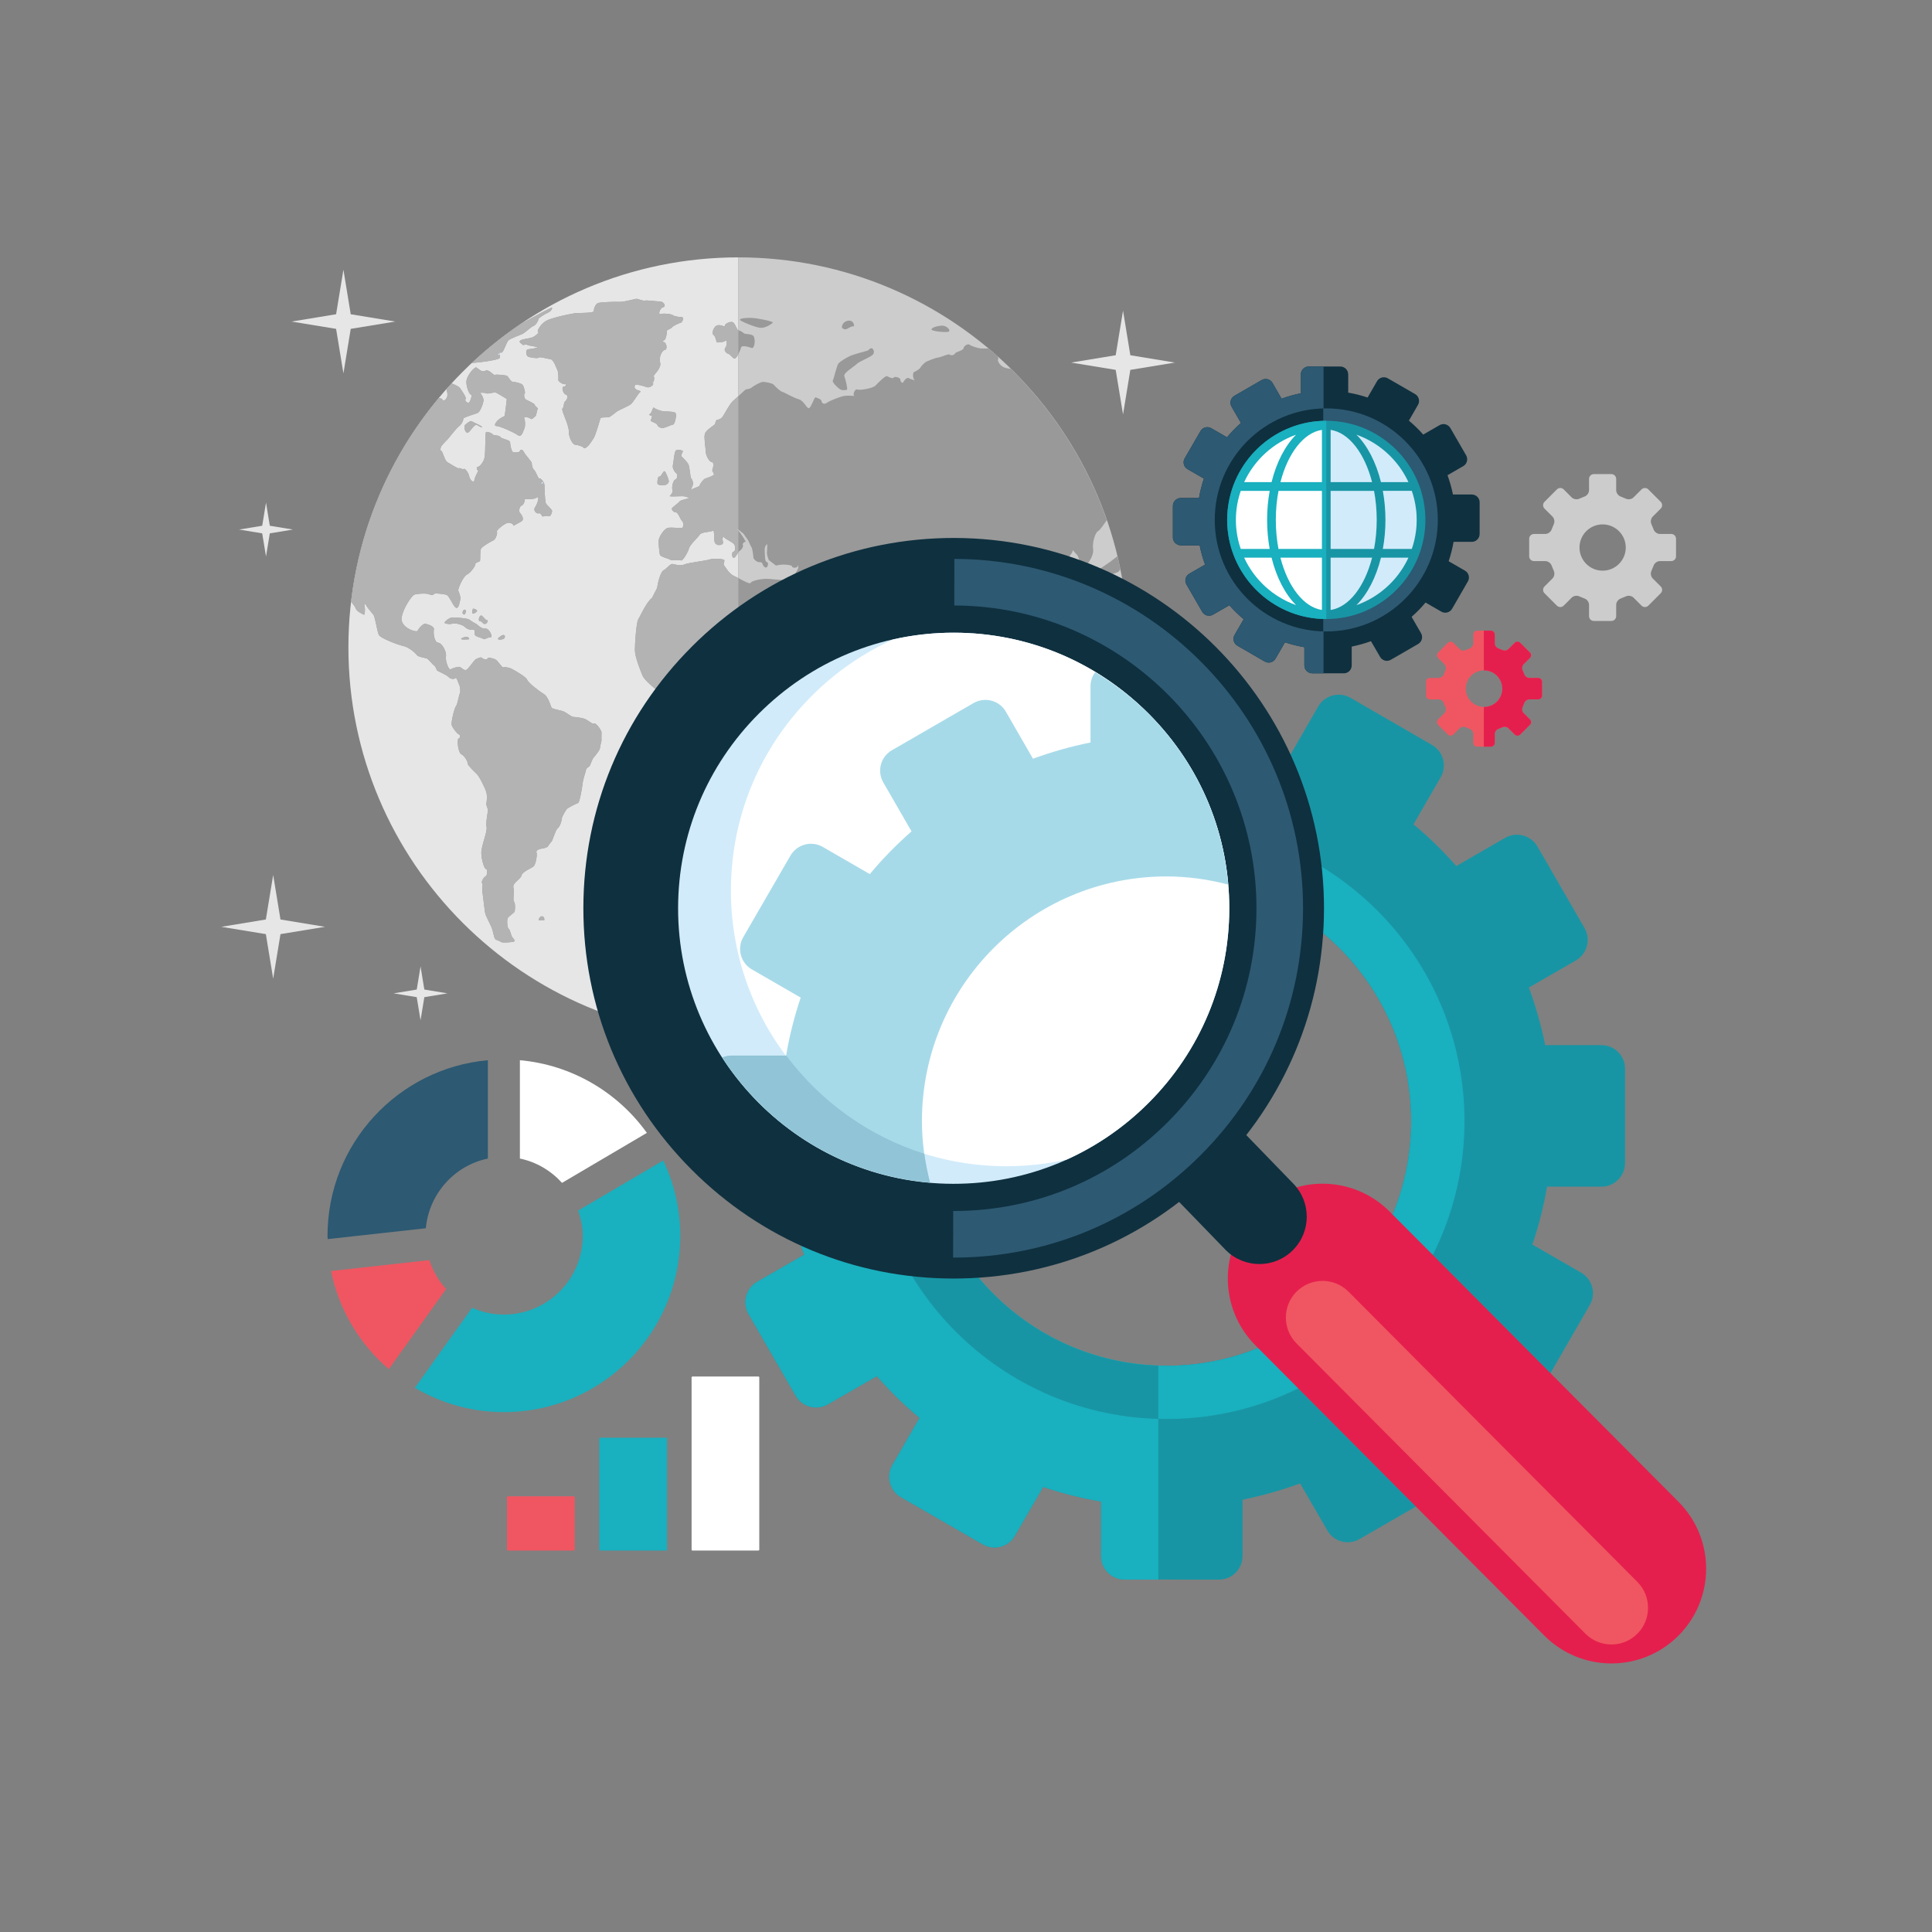 <?xml version="1.0" encoding="utf-8"?>
<!-- Generator: Adobe Illustrator 16.0.0, SVG Export Plug-In . SVG Version: 6.00 Build 0)  -->
<!DOCTYPE svg PUBLIC "-//W3C//DTD SVG 1.1 Tiny//EN" "http://www.w3.org/Graphics/SVG/1.1/DTD/svg11-tiny.dtd">
<svg version="1.1" baseProfile="tiny" id="Layer_1" xmlns="http://www.w3.org/2000/svg" xmlns:xlink="http://www.w3.org/1999/xlink"
	 x="0px" y="0px" width="350px" height="350px" viewBox="0 0 350 350" overflow="scroll" xml:space="preserve">
<rect x="0" y="0" width="350" height="350" fill="#808080" stroke="none"/>
<g>
	<path fill="#CCCCCC" d="M133.761,187.896c38.944,0,70.632-31.682,70.632-70.635c0-38.941-31.688-70.636-70.632-70.636"/>
	<path fill="#E6E6E6" d="M133.761,46.626c-38.951,0-70.645,31.694-70.645,70.636c0,38.953,31.693,70.635,70.645,70.635"/>
	<g>
		<path fill="#999999" d="M201.332,136.465c-0.934,0.021-2.141,0.459-2.156,0.777c-0.02,0.32-1.303,0.896-1.727,1.064
			c-0.42,0.172-1.248,1.484-1.428,1.914c-0.176,0.434-1.225,0.305-1.615,0.479c-0.385,0.17-1.178,0.811-1.186,1.197
			c-0.002,0.385-0.217,0.346-0.479-0.094c0,0,0,0-0.512,0.535c-0.602,0.67-0.602,0.67-0.602,0.67
			c-0.348,1.086-1.494,2.453-1.891,2.572c-0.395,0.107-0.465,2.018-0.465,2.779c0,0.773,0.301,1.719,0.666,2.109
			c0,0,0,0,0.078,0.611c0.135,1.211,0.135,1.211,0.135,1.211c-0.213,0.938,0.5,1.777,0.709,1.941
			c0.203,0.158,1.953-0.313,2.619-0.475c0.279-0.064,0.627-0.217,0.953-0.387c3.123-5.225,5.574-10.889,7.273-16.869
			C201.576,136.477,201.449,136.459,201.332,136.465z"/>
		<path fill="#999999" d="M84.699,138.273c-0.099,0.193,1.163,1.49,1.657,1.928c0.487,0.447,1.525,2.564,1.736,3.26
			c0.212,0.697,0.086,1.832,0.021,2.104c-0.067,0.266,0.234,0.855,0.286,1.1c0.042,0.246-0.437,2.322-0.25,3.158
			c0.181,0.838-0.979,3.445-0.953,4.736c0.03,1.297,0.609,2.986,0.85,2.859c0.233-0.125,0.318,1.178-0.078,1.332
			c-0.396,0.162-0.854,1.189-0.633,1.242c0.22,0.053-0.015,1.072,0.048,1.479c0.055,0.408,0.402,3.098,0.476,3.766
			c0.076,0.67,1.032,2.303,1.234,2.857c0.2,0.557,0.405,1.605,0.482,1.764c0.077,0.162,0.179,0.324,0.187,0.334
			c0.016,0.006,0.788,0.291,1.007,0.459c0.234,0.172,1.739,0.061,2.236-0.041c0.494-0.1,0.038-0.553-0.183-0.793
			c-0.224-0.25-0.419-1.443-0.676-1.564c-0.255-0.115-0.365-1.641-0.143-1.973c0.229-0.34,1.131-0.875,1.23-1.16
			c0.098-0.281,0.124-1.605-0.117-1.787c-0.243-0.18,0.073-1.789-0.112-2.588c-0.183-0.795,1.386-1.523,1.479-2.156
			c0.09-0.633,1.79-1.313,2.176-1.629c0.381-0.318,0.716-2.129,0.535-2.525c-0.188-0.385,0.626-0.701,0.99-0.701
			c0.36,0,0.767-0.26,0.904-0.26c0.139-0.006,0.571-0.807,0.801-0.992c0.233-0.182,0.714-2.1,1.132-2.412
			c0.429-0.316,0.775-1.473,0.775-1.811s0.643-1.348,0.855-1.65c0.211-0.307,1.797-1.033,2.081-1.146
			c0.282-0.117,0.711-2.662,0.824-3.578c0.106-0.916,0.584-2.139,0.619-2.439c0.03-0.301,0.54-0.559,0.633-0.654
			c0.097-0.096,0.474-1.262,0.718-1.531c0.242-0.264,1.121-1.377,1.144-1.627c0.018-0.246,0.149-0.883,0.293-1.416
			c0,0,0,0-0.003-0.621c0.01-0.992,0.01-0.992,0.01-0.992c-0.278-0.768-1.129-1.727-1.349-1.516
			c-0.215,0.209-1.198-0.68-1.697-0.867c-0.502-0.184-1.751-0.342-2.065-0.342c-0.318,0-1.408-0.895-1.897-1.049
			c-0.488-0.15-1.735-0.393-1.968-0.539c-0.226-0.145-0.532-2.002-1.535-2.607c-1.006-0.609-2.771-2.023-2.965-2.545
			c-0.191-0.518-2.125-1.609-2.724-1.938c-0.592-0.33-1.498-0.406-1.605-0.287c-0.119,0.113-0.864-1.006-1.245-1.328
			c-0.383-0.311-1.541-0.576-1.592-0.293c-0.053,0.287-0.821,0.137-1.004-0.105c-0.178-0.24-0.775,0.096-1.055,0.189
			c-0.279,0.088-1.24,1.557-1.676,1.91c-0.448,0.35-0.973-0.328-1.263-0.455c-0.293-0.123-1.398,0.221-1.704,0.436
			c-0.298,0.213-0.997-1.555-0.834-2.367c0.158-0.814-0.73-2.432-1.418-2.473c-0.686-0.039-0.902-1.738-0.768-2.367
			c0.14-0.625-1.236-1.018-1.582-1.059c-0.351-0.049-1.209,0.836-1.353,1.26c-0.151,0.422-3.277-0.576-2.902-2.451
			c0.361-1.875,1.846-3.811,2.211-4.045c0.369-0.225,2.377-0.342,2.819-0.088c0.448,0.26,0.852-0.004,0.924-0.117
			c0.074-0.115,1.715,0.018,2.205,0.219c0.486,0.199,1.19,2.092,1.693,2.324c0.512,0.234,0.697-1.223,0.777-1.576
			c0.084-0.355-0.247-1.256-0.369-1.51c-0.124-0.252,0.812-2.545,1.584-2.938c0.761-0.393,1.569-1.668,1.508-1.895
			c-0.071-0.225,0.61-0.402,0.792-0.498c0.184-0.09-0.031-1.947,0.273-2.352c0.307-0.4,1.741-1.252,2.196-1.445
			c0.453-0.189,0.795-1.361,0.636-1.566c-0.169-0.207,1.174-1.35,1.871-1.572c0.695-0.213,1.299,0.4,1.126,0.496
			c0.138-0.072,1.1-0.572,1.511-0.844c0.476-0.316,0.004-1.184-0.304-1.441c-0.306-0.25-0.122-1.26,0.246-1.35
			c0.373-0.092,0.693-0.963,0.599-1.15c-0.102-0.189,1.533,0.15,2.156-0.311c0.612-0.463,0.178,1.105-0.28,1.738
			c-0.45,0.629,0.335,1.229,0.626,1.107s0.605,0.338,0.663,0.514c0.059,0.176,0.688-0.184,1.097-0.006
			c0.411,0.182,0.653-0.563,0.691-0.902c0.027-0.346-0.985-1.059-1.145-1.467c-0.157-0.412-0.224-2.805-0.246-3.297
			c-0.023-0.49-0.682-1.285-0.895-1.145c-0.211,0.137-0.643-1.271-0.981-1.578c-0.343-0.307-0.421-0.982-0.408-1.211
			c0.019-0.227-1.158-1.453-1.438-2.021c-0.281-0.566-0.679-0.451-0.703-0.195c-0.031,0.264-0.842,0.299-1.178,0.266
			c-0.338-0.029-0.615-1.324-0.615-1.816c0-0.486-1.512-0.572-1.76-0.966c-0.245-0.392-1.232-0.208-1.391-0.479
			c-0.157-0.273-1.033-0.524-1.198-0.424c-0.183,0.103-0.097,3.615-0.261,4.564c-0.173,0.943-0.972,1.779-1.269,1.756
			c-0.29-0.02-0.117,0.676,0.087,0.615c0.206-0.066-0.57,1.033-0.671,1.756c-0.102,0.715-0.835-0.035-0.95-0.688
			c-0.118-0.654-0.834-1.537-0.967-1.313c-0.139,0.223-0.629-0.268-0.845-0.129c-0.212,0.143-1.563-0.783-2.105-1.084
			c-0.544-0.285-0.852-1.959-1.162-2.105c-0.316-0.15-0.048-0.352-0.06-0.604c-0.014-0.256,1.053-1.226,1.375-1.611
			c0.32-0.384,1.489-1.908,1.952-2.234c0.468-0.328,0.827-1.195,0.746-1.358c-0.078-0.157,1.981-0.802,2.544-0.997
			c0.556-0.189,1.041-1.748,1.115-2.195s-0.351-1.297-0.606-1.406c-0.264-0.111,0.777-0.15,1.123,0.023
			c0.347,0.168,1.408-0.316,1.828-0.094c0.419,0.223,1.269,0.729,1.882,1.117c0,0,0,0-0.132,1.143
			c-0.251,1.938-0.251,1.938-0.251,1.938c-1.624,0.676-2.091,1.839-1.522,1.814c0.568-0.027,3.165,1.125,3.9,1.65
			c0.73,0.525,0.962-0.762,1.18-1.188c0.214-0.425,0.146-1.669-0.028-1.915c-0.179-0.25,0.846-0.16,1.134,0.118
			c0.288,0.271,0.625-0.287,0.85-0.387c0.22-0.101,0.329-1.163,0.452-1.378c0.116-0.217-0.487-0.436-0.504-0.701
			c-0.022-0.27-1.19-0.775-1.563-0.957c-0.387-0.18-0.473-0.984-0.281-1.123c0.182-0.143-0.135-1.166-0.32-1.504
			c-0.184-0.34-1.402-0.615-1.812-0.615c-0.406,0-0.825-0.945-1.058-1.08c-0.236-0.133-1.802-0.307-2.186-0.193
			c-0.387,0.115-1.097-1.109-1.748-0.736c-0.654,0.373-1.328-0.436-1.622-0.598c-0.3-0.162-1.827,1.48-1.813,2.633
			c0.016,1.158,0.593,2.271,0.836,2.305c0.241,0.033-0.056,1.074-0.323,1.375c-0.261,0.293-0.906-0.316-0.661-0.58
			c0.24-0.258-0.667-1.469-0.979-1.957c-0.222-0.355-1.016-0.672-1.555-0.887c-0.318,0.342-0.623,0.689-0.93,1.041
			c0.12,0.42,0.26,0.967,0.123,1.379c-0.228,0.703-0.815,0.811-0.85,0.506c-0.018-0.135-0.313-0.236-0.662-0.283
			c-8.557,10.26-14.255,22.98-15.886,36.92c0.34,0.391,0.729,0.852,0.83,1.182c0.195,0.617,1.272,1.025,1.479,1.156
			c0.198,0.121,0.27-1.191,0.124-1.529c-0.139-0.342,0.264-0.547,0.253-0.295c-0.009,0.252,1.015,1.404,1.352,1.824
			c0.335,0.416,0.683,3.107,1.007,3.688c0.322,0.578,3.431,1.777,4.434,1.984c1,0.213,2.263,1.332,2.459,1.656
			c0.195,0.322,1.522,0.486,1.81,0.615c0.286,0.133,0.969,1.033,1.251,1.221c0.284,0.189,0.507,0.725,0.507,0.869
			c0,0.143,1.757,0.803,2.185,1.275c0.423,0.469,1.13,0.34,1.261,0.143c0.133-0.197,0.479,0.934,0.664,1.322
			c0.177,0.395,0.221,1.352,0.083,1.506c-0.138,0.15-0.391,1.918-0.686,2.27c-0.304,0.355-0.923,2.924-0.791,3.428
			c0.135,0.512,0.959,1.557,1.317,1.715c0.354,0.152,0.202,0.701-0.076,0.74c-0.282,0.035-0.151,2.486,0.512,2.85
			C84.242,136.998,84.795,138.086,84.699,138.273z"/>
		<path fill="#999999" d="M93.014,95.25l0.004-0.004C92.996,95.26,92.988,95.262,93.014,95.25z"/>
		<path fill="#999999" d="M88.186,65.457c0.846-0.143,2.249-0.377,2.346-0.615c0.072-0.191,0.081-0.773-0.076-0.975
			c0.134,0.008,0.288,0.014,0.408,0.014c0.32,0,0.855-1.76,1.195-2.172c0.338-0.41,2.271-1.018,2.73-1.295
			c0.461-0.279,1.468-1.25,1.857-1.361c0.386-0.115,0.952-1.021,0.865-1.203c-0.086-0.178,1.308-1.025,1.841-1.25
			c0.526-0.227,0.802-0.846,0.604-0.871c-0.129-0.014-3.08,1.527-5.782,3.061c-3.084,2.094-5.979,4.436-8.691,6.975
			C86.327,65.703,87.631,65.551,88.186,65.457z"/>
		<path fill="#999999" d="M139.272,153.373c0.904-0.533,2.438-2.805,2.944-3.279c0.504-0.479,0.871-2.199,0.979-2.574
			c0.101-0.375,0.87-0.982,1.155-1.064c0.289-0.082,1.199-3.891,2.004-4.723c0.807-0.832,1.748-4.857,1.65-6.309
			c-0.102-1.443,0.514-4.205,0.707-4.869c0.193-0.662,1.201-1.84,1.514-2.082c0.311-0.248,2.252-3.121,2.879-4.148
			c0.621-1.033,1.219-3.295,1.098-3.822c-0.119-0.531-1.471-0.9-1.723-0.641c-0.25,0.262-1.523,0.477-1.93,0.477
			c-0.41,0-1.344-2.18-1.92-2.627c-0.578-0.449-1.098-2.945-1.432-3.416c-0.336-0.473-1.268-1.67-1.559-1.945
			c-0.287-0.271-0.344-1.596-0.408-1.957s0.564,0.236,0.674,0.76c0.107,0.529,1.602,2.656,2.066,3.373
			c0.463,0.719,1.684,2.998,1.992,3.713c0.314,0.713,3.027,0.352,3.91-0.064c0.883-0.418,1.98-1.119,2.02-1.365
			c0.043-0.246,1.445-0.891,1.836-1.205c0.389-0.313,0.736-1.943,0.99-2.205c0.252-0.268-0.205-1.824-0.496-2.287
			c-0.291-0.465-1.701-0.834-1.986-0.65s-0.895-1.045-1.109-1.496c-0.217-0.453-1.291-1.004-1.408-1.313
			c-0.117-0.313,0.289-0.797,0.459-0.902c0.17-0.111,2.154,1.283,2.73,1.979c0.564,0.691,1.219,1.969,1.334,2.191
			c0.098,0.219,1.67,0.332,2.021,0.074c0.35-0.258,0.748-0.188,0.889,0.145c0,0,0,0,0.492-0.084c1.721-0.27,1.721-0.27,1.721-0.27
			c0.814,0.881,1.051,1.646,1.031,1.822c-0.021,0.17,0.498,0.887,0.828,0.961c0.334,0.082,0.578,1.209,0.684,1.484
			c0.098,0.281,1.078,1.967,1.279,2.674c0.205,0.709,1.039,2.092,1.236,2.463c0.203,0.373,0.367,1.445,0.367,1.738
			c0,0.291,0.627,0.869,1.021,0.842c0.383-0.025,1.178-2.492,1.363-3.408c0.18-0.916,0.816-1.674,0.994-1.674
			c0.182,0,0.32-0.516,0.32-0.711c0-0.193,1-0.172,1.09-0.424c0.082-0.25,0.381-1.881,0.734-2.125
			c0.357-0.248,1.617-1.076,2.066-1.229c0.438-0.156,1.568,0.82,1.824,1.277c0.25,0.451,0.479,1.613,0.383,1.799
			c-0.096,0.191,0.596,1.191,1.201,1.174c0.602-0.018,0.787,0.766,0.803,1.047c0.029,0.283,0.82,1.088,0.982,1.449
			c0.156,0.359,0.109,1.346,0,1.57c-0.104,0.221-0.031,1.512,0.084,1.875c0.113,0.359,1.965,2.236,2.66,2.809
			c0.693,0.566,1.023-1.16,0.666-1.701c-0.355-0.539-1.566-1.791-1.848-2.162c-0.283-0.379-0.332-1.879-0.227-2.299
			c0.104-0.42,1.059,0.234,1.453,0.535c0.396,0.305,0.916,0.982,0.93,1.209c0.014,0.223,2.5-1.166,2.582-2.676
			c0.088-1.512,0.914-3.213,0.996-3.607c0.084-0.402-0.244-0.947-0.455-0.961c-0.209-0.021,0.369-1.154,1.068-1.135
			c0.695,0.021,2.373-1.848,2.768-2.588c0.396-0.74,1.195-1.348,1.287-1.443c0.094-0.088,0.65-1.84,0.746-2.566
			c0.098-0.721-0.408-1.857-0.467-2.23c-0.061-0.371-0.66-1.238-0.816-1.508c-0.152-0.271-0.299-1.285-0.205-1.477
			c0.092-0.184,0.717-0.389,0.787-0.555c0.066-0.172,0.785-0.938,0.732-1.277c-0.051-0.34,0.443,0.438,0.777,0.721
			c0.326,0.277,0.682,2.076,1.09,2.275c0.402,0.199,2.053-1.908,1.852-3.27s0.48-3.1,0.875-3.254
			c0.303-0.121,1.074-1.221,1.602-2.006c-3.623-10.471-9.641-19.828-17.396-27.422c-0.092,0.008-0.186,0.01-0.268-0.008
			c-0.605-0.129-0.605-0.129-0.605-0.129c-1.014-0.215-1.6-1.301-1.428-1.551c0.055-0.078,0.043-0.258-0.008-0.475
			c-0.566-0.51-1.143-1.01-1.73-1.502c-0.479-0.016-0.984,0-1.279-0.012c-0.607-0.023-1.924-0.457-2.158-0.691
			c-0.238-0.234-1.031,0.209-1.078,0.648c-0.053,0.438-1.434,0.641-1.563,0.975c-0.141,0.334-0.85,0.359-0.986,0.168
			c-0.141-0.188-1.422,0.453-2.063,0.547c-0.637,0.088-1.82,0.607-2.111,0.734c-0.285,0.123-0.961,0.785-1.07,1.061
			c-0.105,0.275-0.924,0.732-1.191,0.84c-0.264,0.102-0.205,1.293,0.131,1.465c0.342,0.162-0.629-0.145-1.055-0.365
			c-0.434-0.215-0.906,0.506-1.039,0.758c-0.139,0.244-0.525-0.15-0.51-0.506c0.016-0.357-1.057-0.643-1.197-0.359
			c-0.145,0.285-0.889-0.096-1.191-0.254c-0.311-0.164-1.641,1.223-2.131,1.719c-0.494,0.498-2.854,0.883-3.293,0.697
			c-0.443-0.184-0.879,1.047-0.498,1.127c0.375,0.074-0.957-0.061-1.689,0.01c-0.732,0.068-2.867,0.92-3.369,1.297
			c-0.51,0.383-0.92-0.08-0.92-0.373c0-0.289-0.811-0.559-1.053-0.641c-0.236-0.082-0.709,1.592-1.131,1.914
			c-0.426,0.328-0.93-1.305-1.928-1.574c-0.992-0.27-2.547-1.229-2.989-1.344c-0.438-0.115-1.325-1.043-1.576-1.311
			c-0.248-0.271-1.522-0.492-1.929-0.492s-1.723,0.754-2.074,1.053c-0.358,0.299-0.887,0.236-1.063,0.346
			c-0.178,0.107-1.665,1.563-2.239,2.021c-0.577,0.453-1.588,2.42-1.91,2.887c-0.335,0.465-0.809,0.555-1.002,0.567
			c-0.191,0.009-0.353,0.534-0.353,0.724c0,0.196-1.706,1.086-1.885,1.861c-0.181,0.776,0.169,2.547,0.169,3.18
			c0,0.629,0.631,1.879,1.105,1.898c0.472,0.021,0.229,1.07,0.103,1.363c-0.124,0.295,0.3,0.619,0.284,0.869
			c-0.01,0.25-1.2,0.602-1.565,0.744c-0.371,0.133-0.959,0.963-1.04,1.271c-0.066,0.268-1.206,0.459-1.581,0.822
			c0.092-0.262,0.22-0.621,0.322-0.824c0.216-0.416-0.083-1.137-0.261-1.285c-0.18-0.148-0.264-2.203-0.554-2.645
			c-0.286-0.441-1.007-1.186-1.184-1.332c-0.176-0.143,0.122-0.684,0.228-0.914c0.101-0.227-0.958-0.359-1.249-0.189
			c-0.291,0.168-0.446,2.201-0.568,2.758c-0.12,0.555,0.524,1.408,0.701,1.449c0.175,0.043,0.126,1.043-0.244,1.074
			c-0.377,0.037-0.716,1.5-0.524,1.832c0.189,0.336-0.268,0.988-0.489,1.141c-0.219,0.148,1.433,0.064,2.187,0.045
			c0.75-0.021,1.337,0.316,1.259,0.379c-0.077,0.063-1.439,0.262-1.684,0.586c-0.238,0.324-1.166,0.943-1.347,1.191
			c-0.179,0.248,0.306,0.799,0.699,0.771c0.389-0.023,0.837,1.355,1.144,1.607c0.299,0.256,0.19,0.969,0.062,1.168
			c-0.139,0.191-1.983-0.135-2.679,0.041c-0.699,0.17-1.584,1.65-1.643,2.207c-0.063,0.561,0.111,2.16,0.206,2.607
			c0.086,0.439,1.55,0.717,1.844,0.934c0.305,0.215,1.702,0.008,1.997,0.141c0.282,0.139,1.23-1.42,1.42-2.139
			c0.177-0.729,1.676-2.051,1.986-2.547c0.31-0.49,1.92-0.432,2.312-0.689c0.399-0.254,0.177,1.223,0.366,2.031
			c0.189,0.813,1.729,0.709,1.504-0.053c-0.223-0.756,0.154-1.09,0.215-0.813c0.069,0.27,1.544,0.875,1.827,1.305
			c0.277,0.428,0.196,1.338-0.13,1.326c-0.33-0.012-0.342,0.998,0.009,1.109c0.345,0.104,0.808-1.139,1.182-1.324
			c0.373-0.184,0.678-0.963,0.501-1.02c-0.169-0.059,0.313-0.754,0.527-0.523c0.21,0.227-0.787-1.512-1.422-2.146
			c-0.626-0.635-0.185-0.354,0.993,0.629c0,0,0,0,0.813,1.139c0.155,0.201,0.364,0.826,0.506,1.053
			c0.188,0.336,0.188,0.336,0.188,0.336c0.162,0.398,0.302,1.492,0.302,1.785s0.639,0.873,1.024,0.846
			c0.385-0.029,0.68,0.184,0.602,0.197c-0.08,0.016,0.255,0.771,0.641,0.789c0.383,0.014,0.548-0.977,0.162-1.002
			c-0.388-0.018-0.327-1.453-0.375-2.074c-0.046-0.627,0.277-1.139,0.406-1.139c0.138,0-0.013,1.283-0.004,1.58
			c0.004,0.297,0.169,0.877,0.35,1.293c0,0,0,0,0.402,0.301c0.889,0.686,0.889,0.686,0.889,0.686
			c1.28-0.377,2.995-0.086,2.933,0.174c-0.07,0.264,0.944,0.326,1.003-0.096c0.063-0.418,0.107,0.012,0.107,0.305
			c0,0.287-0.838,1.43-0.975,1.957c-0.144,0.527-3.095,0.172-4.362,0.072c-1.275-0.096-3.147,0.336-3.292,0.717
			c-0.142,0.381-2.124-0.873-3.034-1.256c-0.911-0.383-1.623-1.77-1.809-1.947c-0.188-0.186,0.158-0.631,0.067-0.906
			c-0.084-0.275-2.162-0.332-2.761-0.107c-0.606,0.223-3.717,0.551-4.451,0.875c-0.737,0.33-1.848-0.021-2.192-0.082
			c-0.346-0.061-1.169,0.955-1.587,1.139c-0.423,0.186-0.949,1.623-1.177,3.205c0,0,0,0-0.567,1.102
			c-0.367,0.705-0.367,0.705-0.367,0.705c-1.025,0.779-2.161,3.387-2.498,3.912c-0.33,0.523-0.598,4.277-0.598,5.543
			c0,1.26,1.1,3.938,1.413,4.674c0.312,0.736,2.215,2.371,2.853,2.762c0.636,0.381,2.705,0.436,3.387,0.434
			c0.673-0.004,1.449-0.646,1.711-1.432c0,0,0,0,0.993,0.1c0.458,0.047,0.458,0.047,0.458,0.047
			c0.022,0.557,1.491,1.002,1.853,1.197c0.357,0.195,1.326,0.045,1.612-0.037c0.288-0.084,0.61,2.51,0.403,3.262
			c-0.21,0.746,0.51,3.379,0.718,4.17c0.215,0.791,1.114,2.957,1.207,3.734c0.085,0.779-0.528,3.361-0.631,4.266
			c-0.104,0.91,1.128,3.438,1.452,4.309c0.321,0.871,0.583,2.742,0.583,3.178s1.348,3.051,1.652,4.129
			C134.991,153.643,138.364,153.906,139.272,153.373z"/>
		<path fill="#999999" d="M197.502,121.307c0.092,0.189,0.939-0.482,1.445-0.561c0.512-0.078,0.834-1.445,0.434-1.543
			c-0.4-0.109-0.902-1.158-1.191-1.285s-0.85,0.451-0.826,0.865c0.021,0.416-0.922,0.584-1.104,0.928
			c-0.174,0.346-0.17,0.594,0.029,0.561C196.479,120.236,197.418,121.115,197.502,121.307z"/>
		<path fill="#999999" d="M196.463,128.725c0.25-0.096-0.029-1.445-0.557-1.557c-0.531-0.109-1.996,1.779-1.717,2.867
			c0.281,1.08,0.584,1.016,0.736,0.785c0.15-0.227,1.025,0.148,1.281,0.236c0.256,0.084,0.256-0.178,0-0.578
			C195.951,130.076,196.211,128.818,196.463,128.725z"/>
		<path fill="#999999" d="M193.572,127.408c0.059-0.48,0.154-1.99,0.236-2.287c0.08-0.301-0.82-1.168-1.264-1.322
			c-0.441-0.154-1.871,2.934-2.895,3.48c-1.021,0.555-1.391,2.432-1.123,2.869c0.275,0.434,2.406,0.662,2.775,0.992
			c0.377,0.326,0.789-0.053,1.016-0.109c0.227-0.055,0.152-0.197,0.066-0.254c-0.088-0.055,0.746-0.93,0.865-1.488
			C193.367,128.736,193.512,127.889,193.572,127.408z"/>
		<path fill="#999999" d="M187.77,132.553c-0.799-0.305-1.74,0.168-1.814,0.479c-0.078,0.307,3.08,0.811,4.131,1.094
			c1.047,0.285,1.701,0.377,1.459,0.201C191.303,134.148,188.57,132.855,187.77,132.553z"/>
		<path fill="#999999" d="M194.18,112.002c0.256-0.354-0.352-2.01-0.656-1.633c-0.305,0.373-0.084,1.336,0.012,1.676
			C193.631,112.375,193.928,112.357,194.18,112.002z"/>
		<path fill="#999999" d="M196.086,115.549c0.186-0.428-0.227-0.898-0.912-1.041c-0.682-0.143-0.582,1.912-0.281,2.176
			C195.189,116.943,195.902,115.979,196.086,115.549z"/>
		<path fill="#999999" d="M199.641,128.287c0.82,0.57,2.645,0.307,2.699-0.797C201.535,126.961,199.572,127.049,199.641,128.287z"/>
		<path fill="#999999" d="M199.199,103.08c-0.34,0.236-0.518,0.844-0.414,1.09c-0.049-0.002-0.09-0.006-0.139-0.006
			c-0.271,0-0.303,1.076-0.016,1.262c0.281,0.186,0.971-0.842,1.334-1.084c0.357-0.246,1.086-0.396,1.191-0.316
			c0.111,0.08,0.742-0.113,1.414-0.422c0.115-0.055,0.258-0.232,0.395-0.48c-0.154-0.789-0.348-1.563-0.531-2.34
			c-0.346,0.252-0.727,0.521-0.906,0.678C201.168,101.787,199.646,102.775,199.199,103.08z"/>
		<path fill="#999999" d="M180.531,124.764c0.002,0.002,0.008,0.002,0.008,0.004C180.396,124.666,180.379,124.652,180.531,124.764z"
			/>
		<path fill="#999999" d="M185.619,129.504c-0.297-0.668-1.275-1.797-2.172-2.516c0,0,0,0-0.348-0.561
			c-0.369-0.617-0.369-0.617-0.369-0.617c-0.338-0.678-1.346-1.201-1.436-1.404c-0.086-0.197-0.408,0.592-0.756,0.361
			c0.186,0.127,0.561,0.396,1.094,0.773c0.949,0.68,2.777,5.279,3.193,5.602C185.236,131.467,185.916,130.176,185.619,129.504z"/>
		<path fill="#999999" d="M171.035,122.072c-0.256,0.521,1.352,1.625,1.479,1.373c0.133-0.256-0.207-1.529-0.492-1.811
			C171.736,121.355,171.293,121.555,171.035,122.072z"/>
		<path fill="#999999" d="M149.695,146.646c0.064,0.547,1.172,0.98,1.492,0.893c0.328-0.092,1.223-1.744,1.348-2.217
			c0.125-0.482,0.225-1.502,0.225-1.746c0-0.24,0.15-0.791,0.277-0.859c0.117-0.063,0.324-0.627,0.451-1.248
			c0.121-0.625-0.672-3.523-0.691-4.033c-0.018-0.514-0.594,0.262-0.74,0.777c-0.158,0.516-1.6,1.566-1.92,2.004
			c-0.316,0.436-0.674,1.92-0.549,2.18c0.119,0.25-0.125,1.26-0.271,1.543C149.178,144.219,149.637,146.098,149.695,146.646z"/>
		<path fill="#999999" d="M97.617,166.727c0.32,0,0.638,0,0.972,0C98.763,165.676,97.564,165.852,97.617,166.727z"/>
		<path fill="#999999" d="M123.503,57.432c-0.408,0.051-1.463-0.16-1.643-0.355c-0.181-0.189-1.758-0.363-2.215-0.172
			c-0.456,0.193-0.143-1.109,0.488-1.252c0.635-0.141,0.097-1.037-0.575-1.039c-0.676-0.006-2.342-0.25-2.733-0.162
			c-0.394,0.082-1.158-0.273-1.437-0.316c-0.279-0.037-2.28,0.6-3.226,0.553c-0.946-0.043-3.271,0.053-3.771,0.193
			c-0.51,0.135-0.874,1.119-0.8,1.467c0.07,0.354-2.251,0.348-2.98,0.355c-0.733,0.01-4.627,0.838-5.643,1.4
			c-1.019,0.555-1.811,1.986-1.475,2.016c0.336,0.025-0.567,0.836-1.111,1.025c-0.547,0.188-1.851,0.271-2.158,0.58
			c-0.306,0.305,0.326,0.516,0.447,0.723c0.122,0.203,0.485-0.18,0.833,0.02c0.337,0.191,1.477,0.283,1.775,0.398
			c0.307,0.121-0.962,0.361-1.554,0.402c-0.6,0.043-0.464,1.213,0.02,1.373c0.485,0.164,1.734,0.336,1.862,0.133
			c0.129-0.205,1.48,0.219,2.096,0.293c0.609,0.066,1.073,1.596,1.26,1.928c0.19,0.33,0.228,1.494,0.182,1.832
			c-0.04,0.338,1.08,0.951,1.286,0.736c0.195-0.213,0.139,0.529-0.31,0.488c-0.45-0.037-0.155,1.258,0.396,1.445
			c0.555,0.184,0.176,0.98-0.142,1.223c-0.32,0.24-0.146,1.004-0.475,1.277c-0.325,0.27,1.161,2.846,1.15,4.171
			c-0.007,1.325,0.819,2.405,1.135,2.405c0.316,0,1.407,0.27,1.549,0.551c0.142,0.283,0.67-0.197,0.877-0.416
			c0.202-0.213,0.649-0.852,0.982-1.41c0.335-0.563,1.084-3.221,1.183-3.508c0.1-0.283,1.35-0.103,1.633-0.25
			c0.282-0.146,1.1-0.789,1.329-0.982c0.234-0.189,2.011-0.943,2.501-1.297c0.484-0.346,1.292-1.855,1.67-2.176
			c0.379-0.322-0.193-0.229-0.667-0.537c-0.47-0.311-0.264-0.691-0.126-0.836c0.136-0.148,1.569,0.238,2.066,0.43
			c0.495,0.197,1.437-0.488,1.078-0.752c-0.367-0.258-0.174-0.254,0-0.143c0.176,0.109,0.358-0.871,0.17-1.057
			c-0.191-0.188,1.449-1.385,1.16-2.516c-0.287-1.131,0.45-2.295,0.891-2.307c0.442-0.016,0.313-1.279-0.218-1.398
			c-0.525-0.113-0.031-0.232,0.169-0.414c0.195-0.178,0.448-1.307,0.334-1.523c-0.121-0.221,0.804-0.463,0.964-0.721
			c0.168-0.256,1.224-0.762,1.598-0.846C123.701,58.381,123.906,57.385,123.503,57.432z"/>
		<path fill="#999999" d="M132.705,58.357c-0.506-0.172-1.523,0.385-1.396,0.701c0.132,0.318-0.83-0.406-1.5-0.061
			c-0.672,0.352-0.857,1.527-0.552,1.684c0.312,0.152,0.533,1.09,0.542,1.27c0.01,0.182,1.305,0.053,1.64-0.221
			c0.329-0.273,0.282,0.951-0.044,1.279c-0.326,0.33,0.122,0.992,0.481,1.049c0.359,0.049,0.849,0.9,1.22,0.893
			c0.372-0.01,1.007-1.438,1.147-1.971c0.146-0.533,1.382-0.115,1.949,0.057c0.565,0.166,0.77-1.963,0.157-2.289
			c-0.606-0.318-1.374-0.158-1.628-0.402s-0.688-0.475-0.974-0.518C133.468,59.789,133.199,58.525,132.705,58.357z"/>
		<path fill="#999999" d="M137.638,59.377c0.995,0.141,2.117-0.678,2.358-0.912c0.245-0.229-2.763-0.842-3.906-0.877
			c-1.145-0.039-2.067,0.119-2.049,0.346C134.058,58.154,136.638,59.232,137.638,59.377z"/>
		<path fill="#999999" d="M119.453,86.334c-0.263-0.111-0.408,0.877-0.348,1.248c0.062,0.377,0.979,0.346,1.369,0.275
			c0.392-0.063,0.695-0.381,0.682-0.707c-0.019-0.32-0.573-1.789-0.797-1.789C120.14,85.361,119.719,86.439,119.453,86.334z"/>
		<path fill="#999999" d="M122.406,74.869c-0.204-0.361-1.77-0.316-2.15-0.342c-0.38-0.02-1.549-0.408-1.771-0.662
			c-0.217-0.244-0.388,0.965-0.743,1.123c-0.362,0.156,0.173,0.389,0.32,0.26c0.146-0.129-0.009,0.622-0.171,0.879
			c-0.157,0.261,1.041,0.439,1.178,0.831c0.133,0.391,0.628,0.642,1.104,0.567c0.472-0.078,1.415-0.566,1.745-0.597
			C122.248,76.893,122.612,75.232,122.406,74.869z"/>
		<path fill="#999999" d="M155.236,65.916c0.537-0.539,2.746-1.266,2.998-1.824c0.25-0.557-0.156-1.012-0.377-1.012
			c-0.225,0-0.504,0.281-0.553,0.371c-0.051,0.09-2.59,0.688-3.365,1.064c-0.785,0.373-1.684,0.951-2.014,1.285
			c-0.328,0.33-0.863,2.844-1.053,3.123c-0.189,0.287,0.84,1.311,1.299,1.594c0.463,0.281,1.086,0.135,1.262,0.082
			c0.18-0.057-0.234-1.813-0.469-2.424C152.721,67.566,154.701,66.459,155.236,65.916z"/>
		<path fill="#999999" d="M152.521,59.365c0.836,0.83,1.293-0.369,2.213-0.248C154.717,57.432,152.441,58.008,152.521,59.365z"/>
		<path fill="#999999" d="M168.746,59.68c-0.023,0.309,2.309,0.559,2.99,0.439c0.684-0.119-0.139-1.182-1.139-1.121
			C169.604,59.064,168.773,59.369,168.746,59.68z"/>
		<path fill="#999999" d="M84.236,76.991c-0.246,0.226-0.033,1.368,0.434,1.401c0.469,0.033,1.215-1.725,1.788-1.375
			c0.568,0.356,0.958,0.492,0.865,0.308c-0.097-0.187-1.727-0.899-1.93-1.029C85.193,76.172,84.484,76.768,84.236,76.991z"/>
		<path fill="#999999" d="M90.204,115.742c0,0.193,1.019,0.166,1.184-0.148c0.164-0.309,0.077-0.561-0.197-0.561
			C90.918,115.033,90.204,115.549,90.204,115.742z"/>
		<path fill="#999999" d="M85.678,114.072c0.483-0.092,0.254,0.693,0.372,0.975c0.115,0.287,1.285,0.512,1.519,0.703
			c0.235,0.188,0.838-0.357,1.303-0.301c0.466,0.061-0.153-1.613-0.937-1.568c-0.781,0.055-1.403-0.707-1.586-0.801
			c-0.191-0.084-1.096-0.633-1.356-0.844c-0.254-0.207-2.247-0.385-2.93-0.385c-0.675,0-1.421,0.689-1.524,0.914
			c-0.108,0.23,1.074,0.385,1.409,0.205c0.338-0.176,1.92,0.199,2.24,0.58C84.512,113.928,85.183,114.164,85.678,114.072z"/>
		<path fill="#999999" d="M83.544,115.742c0,0.193,1.029,0.072,1.275,0.082c0.247,0.004,0.24-0.164-0.019-0.375
			C84.542,115.242,83.544,115.549,83.544,115.742z"/>
		<path fill="#999999" d="M84.271,110.457c-0.268-0.105-0.479,0.313-0.479,0.514c0,0.195,0.144,0.357,0.324,0.357
			C84.3,111.328,84.537,110.564,84.271,110.457z"/>
		<path fill="#999999" d="M86.428,110.621c-0.093-0.197-0.532-0.357-0.665-0.357c-0.135,0-0.225,0.34-0.201,0.752
			C85.584,111.432,86.515,110.814,86.428,110.621z"/>
		<path fill="#999999" d="M87.978,113.01c0.414-0.201,0.464-0.701,0.219-0.67c-0.248,0.023-0.701-0.717-0.97-0.822
			c-0.268-0.105-0.486,0.445-0.486,0.686c0,0.244,0.151,0.406,0.333,0.359C87.256,112.516,87.555,113.203,87.978,113.01z"/>
		<path fill="#999999" d="M202.73,129.145c-0.211,0.113-1.248,0.234-1.385,0.031c-0.137-0.205-0.344,0.42-0.566,0.52
			c-0.215,0.104-0.1,0.645,0.234,0.475c0.229-0.113,1.211,0.432,2.008,0.932c0.156-0.789,0.295-1.582,0.428-2.385
			C203.164,128.867,202.867,129.072,202.73,129.145z"/>
	</g>
	<g>
		<path fill="#B3B3B3" d="M84.699,138.273c-0.099,0.193,1.163,1.49,1.657,1.928c0.487,0.447,1.525,2.564,1.736,3.26
			c0.212,0.697,0.086,1.832,0.021,2.104c-0.067,0.266,0.234,0.855,0.286,1.1c0.042,0.246-0.437,2.322-0.25,3.158
			c0.181,0.838-0.979,3.445-0.953,4.736c0.03,1.297,0.609,2.986,0.85,2.859c0.233-0.125,0.318,1.178-0.078,1.332
			c-0.396,0.162-0.854,1.189-0.633,1.242c0.22,0.053-0.015,1.072,0.048,1.479c0.055,0.408,0.402,3.098,0.476,3.766
			c0.076,0.67,1.032,2.303,1.234,2.857c0.2,0.557,0.405,1.605,0.482,1.764c0.077,0.162,0.179,0.324,0.187,0.334
			c0.016,0.006,0.788,0.291,1.007,0.459c0.234,0.172,1.739,0.061,2.236-0.041c0.494-0.1,0.038-0.553-0.183-0.793
			c-0.224-0.25-0.419-1.443-0.676-1.564c-0.255-0.115-0.365-1.641-0.143-1.973c0.229-0.34,1.131-0.875,1.23-1.16
			c0.098-0.281,0.124-1.605-0.117-1.787c-0.243-0.18,0.073-1.789-0.112-2.588c-0.183-0.795,1.386-1.523,1.479-2.156
			c0.09-0.633,1.79-1.313,2.176-1.629c0.381-0.318,0.716-2.129,0.535-2.525c-0.188-0.385,0.626-0.701,0.99-0.701
			c0.36,0,0.767-0.26,0.904-0.26c0.139-0.006,0.571-0.807,0.801-0.992c0.233-0.182,0.714-2.1,1.132-2.412
			c0.429-0.316,0.775-1.473,0.775-1.811s0.643-1.348,0.855-1.65c0.211-0.307,1.797-1.033,2.081-1.146
			c0.282-0.117,0.711-2.662,0.824-3.578c0.106-0.916,0.584-2.139,0.619-2.439c0.03-0.301,0.54-0.559,0.633-0.654
			c0.097-0.096,0.474-1.262,0.718-1.531c0.242-0.264,1.121-1.377,1.144-1.627c0.018-0.246,0.149-0.883,0.293-1.416
			c0,0,0,0-0.003-0.621c0.01-0.992,0.01-0.992,0.01-0.992c-0.278-0.768-1.129-1.727-1.349-1.516
			c-0.215,0.209-1.198-0.68-1.697-0.867c-0.502-0.184-1.751-0.342-2.065-0.342c-0.318,0-1.408-0.895-1.897-1.049
			c-0.488-0.15-1.735-0.393-1.968-0.539c-0.226-0.145-0.532-2.002-1.535-2.607c-1.006-0.609-2.771-2.023-2.965-2.545
			c-0.191-0.518-2.125-1.609-2.724-1.938c-0.592-0.33-1.498-0.406-1.605-0.287c-0.119,0.113-0.864-1.006-1.245-1.328
			c-0.383-0.311-1.541-0.576-1.592-0.293c-0.053,0.287-0.821,0.137-1.004-0.105c-0.178-0.24-0.775,0.096-1.055,0.189
			c-0.279,0.088-1.24,1.557-1.676,1.91c-0.448,0.35-0.973-0.328-1.263-0.455c-0.293-0.123-1.398,0.221-1.704,0.436
			c-0.298,0.213-0.997-1.555-0.834-2.367c0.158-0.814-0.73-2.432-1.418-2.473c-0.686-0.039-0.902-1.738-0.768-2.367
			c0.14-0.625-1.236-1.018-1.582-1.059c-0.351-0.049-1.209,0.836-1.353,1.26c-0.151,0.422-3.277-0.576-2.902-2.451
			c0.361-1.875,1.846-3.811,2.211-4.045c0.369-0.225,2.377-0.342,2.819-0.088c0.448,0.26,0.852-0.004,0.924-0.117
			c0.074-0.115,1.715,0.018,2.205,0.219c0.486,0.199,1.19,2.092,1.693,2.324c0.512,0.234,0.697-1.223,0.777-1.576
			c0.084-0.355-0.247-1.256-0.369-1.51c-0.124-0.252,0.812-2.545,1.584-2.938c0.761-0.393,1.569-1.668,1.508-1.895
			c-0.071-0.225,0.61-0.402,0.792-0.498c0.184-0.09-0.031-1.947,0.273-2.352c0.307-0.4,1.741-1.252,2.196-1.445
			c0.453-0.189,0.795-1.361,0.636-1.566c-0.169-0.207,1.174-1.35,1.871-1.572c0.695-0.213,1.299,0.4,1.126,0.496
			c0.138-0.072,1.1-0.572,1.511-0.844c0.476-0.316,0.004-1.184-0.304-1.441c-0.306-0.25-0.122-1.26,0.246-1.35
			c0.373-0.092,0.693-0.963,0.599-1.15c-0.102-0.189,1.533,0.15,2.156-0.311c0.612-0.463,0.178,1.105-0.28,1.738
			c-0.45,0.629,0.335,1.229,0.626,1.107s0.605,0.338,0.663,0.514c0.059,0.176,0.688-0.184,1.097-0.006
			c0.411,0.182,0.653-0.563,0.691-0.902c0.027-0.346-0.985-1.059-1.145-1.467c-0.157-0.412-0.224-2.805-0.246-3.297
			c-0.023-0.49-0.682-1.285-0.895-1.145c-0.211,0.137-0.643-1.271-0.981-1.578c-0.343-0.307-0.421-0.982-0.408-1.211
			c0.019-0.227-1.158-1.453-1.438-2.021c-0.281-0.566-0.679-0.451-0.703-0.195c-0.031,0.264-0.842,0.299-1.178,0.266
			c-0.338-0.029-0.615-1.324-0.615-1.816c0-0.486-1.512-0.572-1.76-0.966c-0.245-0.392-1.232-0.208-1.391-0.479
			c-0.157-0.273-1.033-0.524-1.198-0.424c-0.183,0.103-0.097,3.615-0.261,4.564c-0.173,0.943-0.972,1.779-1.269,1.756
			c-0.29-0.02-0.117,0.676,0.087,0.615c0.206-0.066-0.57,1.033-0.671,1.756c-0.102,0.715-0.835-0.035-0.95-0.688
			c-0.118-0.654-0.834-1.537-0.967-1.313c-0.139,0.223-0.629-0.268-0.845-0.129c-0.212,0.143-1.563-0.783-2.105-1.084
			c-0.544-0.285-0.852-1.959-1.162-2.105c-0.316-0.15-0.048-0.352-0.06-0.604c-0.014-0.256,1.053-1.226,1.375-1.611
			c0.32-0.384,1.489-1.908,1.952-2.234c0.468-0.328,0.827-1.195,0.746-1.358c-0.078-0.157,1.981-0.802,2.544-0.997
			c0.556-0.189,1.041-1.748,1.115-2.195s-0.351-1.297-0.606-1.406c-0.264-0.111,0.777-0.15,1.123,0.023
			c0.347,0.168,1.408-0.316,1.828-0.094c0.419,0.223,1.269,0.729,1.882,1.117c0,0,0,0-0.132,1.143
			c-0.251,1.938-0.251,1.938-0.251,1.938c-1.624,0.676-2.091,1.839-1.522,1.814c0.568-0.027,3.165,1.125,3.9,1.65
			c0.73,0.525,0.962-0.762,1.18-1.188c0.214-0.425,0.146-1.669-0.028-1.915c-0.179-0.25,0.846-0.16,1.134,0.118
			c0.288,0.271,0.625-0.287,0.85-0.387c0.22-0.101,0.329-1.163,0.452-1.378c0.116-0.217-0.487-0.436-0.504-0.701
			c-0.022-0.27-1.19-0.775-1.563-0.957c-0.387-0.18-0.473-0.984-0.281-1.123c0.182-0.143-0.135-1.166-0.32-1.504
			c-0.184-0.34-1.402-0.615-1.812-0.615c-0.406,0-0.825-0.945-1.058-1.08c-0.236-0.133-1.802-0.307-2.186-0.193
			c-0.387,0.115-1.097-1.109-1.748-0.736c-0.654,0.373-1.328-0.436-1.622-0.598c-0.3-0.162-1.827,1.48-1.813,2.633
			c0.016,1.158,0.593,2.271,0.836,2.305c0.241,0.033-0.056,1.074-0.323,1.375c-0.261,0.293-0.906-0.316-0.661-0.58
			c0.24-0.258-0.667-1.469-0.979-1.957c-0.222-0.355-1.016-0.672-1.555-0.887c-0.318,0.342-0.623,0.689-0.93,1.041
			c0.12,0.42,0.26,0.967,0.123,1.379c-0.228,0.703-0.815,0.811-0.85,0.506c-0.018-0.135-0.313-0.236-0.662-0.283
			c-0.321,0.381-0.629,0.773-0.938,1.164c-0.308,0.383-0.61,0.766-0.907,1.156c-0.32,0.414-0.639,0.836-0.943,1.26
			c-0.281,0.379-0.551,0.764-0.821,1.153c-0.405,0.574-0.797,1.15-1.181,1.736c-0.374,0.563-0.737,1.125-1.092,1.696
			c-0.302,0.49-0.592,0.99-0.885,1.488c-0.198,0.344-0.398,0.689-0.596,1.033c-0.29,0.523-0.579,1.051-0.858,1.58
			c-0.159,0.301-0.313,0.605-0.467,0.908c-0.638,1.25-1.249,2.518-1.807,3.807c-0.017,0.035-0.033,0.07-0.053,0.105
			c-0.273,0.637-0.535,1.279-0.792,1.926c-0.1,0.244-0.195,0.49-0.29,0.732c-0.257,0.664-0.508,1.33-0.742,2.002
			c-0.042,0.111-0.075,0.225-0.115,0.338c-0.782,2.252-1.45,4.551-2.001,6.896c-0.04,0.154-0.075,0.314-0.109,0.469
			c-0.554,2.43-0.984,4.904-1.28,7.414c0,0.021-0.003,0.037-0.009,0.055c0.34,0.391,0.729,0.852,0.83,1.182
			c0.195,0.617,1.272,1.025,1.479,1.156c0.198,0.121,0.27-1.191,0.124-1.529c-0.139-0.342,0.264-0.547,0.253-0.295
			c-0.009,0.252,1.015,1.404,1.352,1.824c0.335,0.416,0.683,3.107,1.007,3.688c0.322,0.578,3.431,1.777,4.434,1.984
			c1,0.213,2.263,1.332,2.459,1.656c0.195,0.322,1.522,0.486,1.81,0.615c0.286,0.133,0.969,1.033,1.251,1.221
			c0.284,0.189,0.507,0.725,0.507,0.869c0,0.143,1.757,0.803,2.185,1.275c0.423,0.469,1.13,0.34,1.261,0.143
			c0.133-0.197,0.479,0.934,0.664,1.322c0.177,0.395,0.221,1.352,0.083,1.506c-0.138,0.15-0.391,1.918-0.686,2.27
			c-0.304,0.355-0.923,2.924-0.791,3.428c0.135,0.512,0.959,1.557,1.317,1.715c0.354,0.152,0.202,0.701-0.076,0.74
			c-0.282,0.035-0.151,2.486,0.512,2.85C84.242,136.998,84.795,138.086,84.699,138.273z"/>
		<line fill="#B3B3B3" x1="93.018" y1="95.246" x2="93.014" y2="95.25"/>
		<path fill="#B3B3B3" d="M88.186,65.457c0.846-0.143,2.249-0.377,2.346-0.615c0.072-0.191,0.081-0.773-0.076-0.975
			c0.134,0.008,0.288,0.014,0.408,0.014c0.32,0,0.855-1.76,1.195-2.172c0.338-0.41,2.271-1.018,2.73-1.295
			c0.461-0.279,1.468-1.25,1.857-1.361c0.386-0.115,0.952-1.021,0.865-1.203c-0.086-0.178,1.308-1.025,1.841-1.25
			c0.526-0.227,0.802-0.846,0.604-0.871c-0.129-0.014-3.08,1.527-5.782,3.061c-0.023,0.018-0.052,0.039-0.076,0.057
			c-0.771,0.523-1.533,1.07-2.285,1.625c-0.514,0.377-1.01,0.773-1.513,1.164c-0.263,0.209-0.526,0.414-0.787,0.623
			c-0.594,0.482-1.184,0.975-1.764,1.473c-0.119,0.104-0.243,0.211-0.365,0.318c-0.643,0.563-1.275,1.131-1.901,1.715
			C86.327,65.703,87.631,65.551,88.186,65.457z"/>
		<path fill="#B3B3B3" d="M132.883,99.947c-0.33-0.012-0.342,0.998,0.009,1.109c0.25,0.078,0.566-0.566,0.869-0.992v-3.936
			c-0.029-0.027-0.055-0.061-0.081-0.086c-0.415-0.422-0.353-0.432,0.081-0.105V71.771c-0.36,0.336-0.707,0.65-0.926,0.824
			c-0.577,0.453-1.588,2.42-1.91,2.887c-0.335,0.465-0.809,0.555-1.002,0.567c-0.191,0.009-0.353,0.534-0.353,0.724
			c0,0.196-1.706,1.086-1.885,1.861c-0.181,0.776,0.169,2.547,0.169,3.18c0,0.629,0.631,1.879,1.105,1.898
			c0.472,0.021,0.229,1.07,0.103,1.363c-0.124,0.295,0.3,0.619,0.284,0.869c-0.01,0.25-1.2,0.602-1.565,0.744
			c-0.371,0.133-0.959,0.963-1.04,1.271c-0.066,0.268-1.206,0.459-1.581,0.822c0.092-0.262,0.22-0.621,0.322-0.824
			c0.216-0.416-0.083-1.137-0.261-1.285c-0.18-0.148-0.264-2.203-0.554-2.645c-0.286-0.441-1.007-1.186-1.184-1.332
			c-0.176-0.143,0.122-0.684,0.228-0.914c0.101-0.227-0.958-0.359-1.249-0.189c-0.291,0.168-0.446,2.201-0.568,2.758
			c-0.12,0.555,0.524,1.408,0.701,1.449c0.175,0.043,0.126,1.043-0.244,1.074c-0.377,0.037-0.716,1.5-0.524,1.832
			c0.189,0.336-0.268,0.988-0.489,1.141c-0.219,0.148,1.433,0.064,2.187,0.045c0.75-0.021,1.337,0.316,1.259,0.379
			c-0.077,0.063-1.439,0.262-1.684,0.586c-0.238,0.324-1.166,0.943-1.347,1.191c-0.179,0.248,0.306,0.799,0.699,0.771
			c0.389-0.023,0.837,1.355,1.144,1.607c0.299,0.256,0.19,0.969,0.062,1.168c-0.139,0.191-1.983-0.135-2.679,0.041
			c-0.699,0.17-1.584,1.65-1.643,2.207c-0.063,0.561,0.111,2.16,0.206,2.607c0.086,0.439,1.55,0.717,1.844,0.934
			c0.305,0.215,1.702,0.008,1.997,0.141c0.282,0.139,1.23-1.42,1.42-2.139c0.177-0.729,1.676-2.051,1.986-2.547
			c0.31-0.49,1.92-0.432,2.312-0.689c0.399-0.254,0.177,1.223,0.366,2.031c0.189,0.813,1.729,0.709,1.504-0.053
			c-0.223-0.756,0.154-1.09,0.215-0.813c0.069,0.27,1.544,0.875,1.827,1.305C133.29,99.049,133.209,99.959,132.883,99.947z"/>
		<path fill="#B3B3B3" d="M133.761,104.727c-0.304-0.16-0.585-0.301-0.803-0.393c-0.911-0.383-1.623-1.77-1.809-1.947
			c-0.188-0.186,0.158-0.631,0.067-0.906c-0.084-0.275-2.162-0.332-2.761-0.107c-0.606,0.223-3.717,0.551-4.451,0.875
			c-0.737,0.33-1.848-0.021-2.192-0.082c-0.346-0.061-1.169,0.955-1.587,1.139c-0.423,0.186-0.949,1.623-1.177,3.205
			c0,0,0,0-0.567,1.102c-0.367,0.705-0.367,0.705-0.367,0.705c-1.025,0.779-2.161,3.387-2.498,3.912
			c-0.33,0.523-0.598,4.277-0.598,5.543c0,1.26,1.1,3.938,1.413,4.674c0.312,0.736,2.215,2.371,2.853,2.762
			c0.636,0.381,2.705,0.436,3.387,0.434c0.673-0.004,1.449-0.646,1.711-1.432c0,0,0,0,0.993,0.1
			c0.458,0.047,0.458,0.047,0.458,0.047c0.022,0.557,1.491,1.002,1.853,1.197c0.357,0.195,1.326,0.045,1.612-0.037
			c0.288-0.084,0.61,2.51,0.403,3.262c-0.21,0.746,0.51,3.379,0.718,4.17c0.215,0.791,1.114,2.957,1.207,3.734
			c0.085,0.779-0.528,3.361-0.631,4.266c-0.104,0.91,1.128,3.438,1.452,4.309c0.321,0.871,0.583,2.742,0.583,3.178
			c0,0.219,0.35,1.004,0.73,1.863V104.727z"/>
		<path fill="#B3B3B3" d="M97.617,166.727c0.32,0,0.638,0,0.972,0C98.763,165.676,97.564,165.852,97.617,166.727z"/>
		<path fill="#B3B3B3" d="M117.185,70.141c0.495,0.197,1.437-0.488,1.078-0.752c-0.367-0.258-0.174-0.254,0-0.143
			c0.176,0.109,0.358-0.871,0.17-1.057c-0.191-0.188,1.449-1.385,1.16-2.516c-0.287-1.131,0.45-2.295,0.891-2.307
			c0.442-0.016,0.313-1.279-0.218-1.398c-0.525-0.113-0.031-0.232,0.169-0.414c0.195-0.178,0.448-1.307,0.334-1.523
			c-0.121-0.221,0.804-0.463,0.964-0.721c0.168-0.256,1.224-0.762,1.598-0.846c0.371-0.084,0.576-1.08,0.173-1.033
			c-0.408,0.051-1.463-0.16-1.643-0.355c-0.181-0.189-1.758-0.363-2.215-0.172c-0.456,0.193-0.143-1.109,0.488-1.252
			c0.635-0.141,0.097-1.037-0.575-1.039c-0.676-0.006-2.342-0.25-2.733-0.162c-0.394,0.082-1.158-0.273-1.437-0.316
			c-0.279-0.037-2.28,0.6-3.226,0.553c-0.946-0.043-3.271,0.053-3.771,0.193c-0.51,0.135-0.874,1.119-0.8,1.467
			c0.07,0.354-2.251,0.348-2.98,0.355c-0.733,0.01-4.627,0.838-5.643,1.4c-1.019,0.555-1.811,1.986-1.475,2.016
			c0.336,0.025-0.567,0.836-1.111,1.025c-0.547,0.188-1.851,0.271-2.158,0.58c-0.306,0.305,0.326,0.516,0.447,0.723
			c0.122,0.203,0.485-0.18,0.833,0.02c0.337,0.191,1.477,0.283,1.775,0.398c0.307,0.121-0.962,0.361-1.554,0.402
			c-0.6,0.043-0.464,1.213,0.02,1.373c0.485,0.164,1.734,0.336,1.862,0.133c0.129-0.205,1.48,0.219,2.096,0.293
			c0.609,0.066,1.073,1.596,1.26,1.928c0.19,0.33,0.228,1.494,0.182,1.832c-0.04,0.338,1.08,0.951,1.286,0.736
			c0.195-0.213,0.139,0.529-0.31,0.488c-0.45-0.037-0.155,1.258,0.396,1.445c0.555,0.184,0.176,0.98-0.142,1.223
			c-0.32,0.24-0.146,1.004-0.475,1.277c-0.325,0.27,1.161,2.846,1.15,4.171c-0.007,1.325,0.819,2.405,1.135,2.405
			c0.316,0,1.407,0.27,1.549,0.551c0.142,0.283,0.67-0.197,0.877-0.416c0.202-0.213,0.649-0.852,0.982-1.41
			c0.335-0.563,1.084-3.221,1.183-3.508c0.1-0.283,1.35-0.103,1.633-0.25c0.282-0.146,1.1-0.789,1.329-0.982
			c0.234-0.189,2.011-0.943,2.501-1.297c0.484-0.346,1.292-1.855,1.67-2.176c0.379-0.322-0.193-0.229-0.667-0.537
			c-0.47-0.311-0.264-0.691-0.126-0.836C115.254,69.563,116.688,69.949,117.185,70.141z"/>
		<path fill="#B3B3B3" d="M132.705,58.357c-0.506-0.172-1.523,0.385-1.396,0.701c0.132,0.318-0.83-0.406-1.5-0.061
			c-0.672,0.352-0.857,1.527-0.552,1.684c0.312,0.152,0.533,1.09,0.542,1.27c0.01,0.182,1.305,0.053,1.64-0.221
			c0.329-0.273,0.282,0.951-0.044,1.279c-0.326,0.33,0.122,0.992,0.481,1.049c0.359,0.049,0.849,0.9,1.22,0.893
			c0.188-0.006,0.439-0.371,0.665-0.797V59.83l-0.006-0.002C133.468,59.789,133.199,58.525,132.705,58.357z"/>
		<path fill="#B3B3B3" d="M120.475,87.857c0.392-0.063,0.695-0.381,0.682-0.707c-0.019-0.32-0.573-1.789-0.797-1.789
			c-0.22,0-0.641,1.078-0.906,0.973c-0.263-0.111-0.408,0.877-0.348,1.248C119.167,87.959,120.085,87.928,120.475,87.857z"/>
		<path fill="#B3B3B3" d="M119.068,76.958c0.133,0.391,0.628,0.642,1.104,0.567c0.472-0.078,1.415-0.566,1.745-0.597
			c0.331-0.036,0.695-1.696,0.489-2.06c-0.204-0.361-1.77-0.316-2.15-0.342c-0.38-0.02-1.549-0.408-1.771-0.662
			c-0.217-0.244-0.388,0.965-0.743,1.123c-0.362,0.156,0.173,0.389,0.32,0.26c0.146-0.129-0.009,0.622-0.171,0.879
			C117.733,76.388,118.932,76.566,119.068,76.958z"/>
		<path fill="#B3B3B3" d="M84.236,76.991c-0.246,0.226-0.033,1.368,0.434,1.401c0.469,0.033,1.215-1.725,1.788-1.375
			c0.568,0.356,0.958,0.492,0.865,0.308c-0.097-0.187-1.727-0.899-1.93-1.029C85.193,76.172,84.484,76.768,84.236,76.991z"/>
		<path fill="#B3B3B3" d="M90.204,115.742c0,0.193,1.019,0.166,1.184-0.148c0.164-0.309,0.077-0.561-0.197-0.561
			C90.918,115.033,90.204,115.549,90.204,115.742z"/>
		<path fill="#B3B3B3" d="M85.678,114.072c0.483-0.092,0.254,0.693,0.372,0.975c0.115,0.287,1.285,0.512,1.519,0.703
			c0.235,0.188,0.838-0.357,1.303-0.301c0.466,0.061-0.153-1.613-0.937-1.568c-0.781,0.055-1.403-0.707-1.586-0.801
			c-0.191-0.084-1.096-0.633-1.356-0.844c-0.254-0.207-2.247-0.385-2.93-0.385c-0.675,0-1.421,0.689-1.524,0.914
			c-0.108,0.23,1.074,0.385,1.409,0.205c0.338-0.176,1.92,0.199,2.24,0.58C84.512,113.928,85.183,114.164,85.678,114.072z"/>
		<path fill="#B3B3B3" d="M83.544,115.742c0,0.193,1.029,0.072,1.275,0.082c0.247,0.004,0.24-0.164-0.019-0.375
			C84.542,115.242,83.544,115.549,83.544,115.742z"/>
		<path fill="#B3B3B3" d="M84.271,110.457c-0.268-0.105-0.479,0.313-0.479,0.514c0,0.195,0.144,0.357,0.324,0.357
			C84.3,111.328,84.537,110.564,84.271,110.457z"/>
		<path fill="#B3B3B3" d="M86.428,110.621c-0.093-0.197-0.532-0.357-0.665-0.357c-0.135,0-0.225,0.34-0.201,0.752
			C85.584,111.432,86.515,110.814,86.428,110.621z"/>
		<path fill="#B3B3B3" d="M87.978,113.01c0.414-0.201,0.464-0.701,0.219-0.67c-0.248,0.023-0.701-0.717-0.97-0.822
			c-0.268-0.105-0.486,0.445-0.486,0.686c0,0.244,0.151,0.406,0.333,0.359C87.256,112.516,87.555,113.203,87.978,113.01z"/>
	</g>
	<path fill="#D1EBFA" d="M90.531,64.023c-0.07-0.074-0.367,0.143-0.232,0.271C90.36,64.383,90.648,64.172,90.531,64.023z"/>
	<path fill="#D1EBFA" d="M98.358,87.338c-0.057-0.084-0.356,0.139-0.244,0.277C98.188,87.697,98.487,87.477,98.358,87.338z"/>
</g>
<polygon fill="#E6E6E6" points="62.215,48.855 60.887,56.928 52.818,58.254 60.887,59.576 62.215,67.646 63.537,59.576 
	71.604,58.254 63.537,56.928 "/>
<polygon fill="#E6E6E6" points="49.489,158.504 48.161,166.574 40.093,167.902 48.161,169.225 49.489,177.297 50.811,169.225 
	58.88,167.902 50.811,166.574 "/>
<polygon fill="#E6E6E6" points="76.186,175.072 75.494,179.266 71.306,179.955 75.494,180.645 76.186,184.84 76.873,180.645 
	81.064,179.955 76.873,179.266 "/>
<polygon fill="#E6E6E6" points="203.449,56.283 202.117,64.355 194.049,65.684 202.117,67.006 203.449,75.076 204.77,67.006 
	212.84,65.684 204.77,64.355 "/>
<polygon fill="#E6E6E6" points="204.307,175.926 203.615,180.119 199.426,180.811 203.615,181.502 204.307,185.693 204.994,181.502 
	209.186,180.811 204.994,180.119 "/>
<polygon fill="#E6E6E6" points="48.19,91.051 47.501,95.244 43.311,95.932 47.501,96.623 48.19,100.816 48.878,96.623 53.07,95.932 
	48.878,95.244 "/>
<g>
	<g>
		<path fill="#1895A4" d="M290.125,189.338h-10.193c-0.738-3.586-1.721-7.061-2.957-10.436l8.52-4.914
			c2.035-1.189,2.738-3.793,1.564-5.852l-8.539-14.787c-1.193-2.047-3.813-2.74-5.84-1.57l-8.854,5.117
			c-2.385-2.715-4.98-5.246-7.76-7.561l4.932-8.529c1.176-2.061,0.475-4.664-1.568-5.844l-14.787-8.553
			c-2.039-1.16-4.646-0.469-5.838,1.578l-5.1,8.848c-3.4-1.166-6.91-2.043-10.51-2.662v-9.867c0-2.354-1.906-4.273-4.273-4.273
			h-17.068c-2.385,0-4.297,1.92-4.297,4.273v10.203c-3.564,0.717-7.049,1.705-10.422,2.941l-4.908-8.52
			c-1.189-2.055-3.799-2.744-5.863-1.564l-14.793,8.553c-2.035,1.166-2.729,3.783-1.553,5.83l5.113,8.859
			c-2.713,2.383-5.248,4.965-7.555,7.74l-8.527-4.924c-2.063-1.18-4.666-0.461-5.849,1.574l-8.559,14.787
			c-1.169,2.041-0.472,4.658,1.574,5.834l8.841,5.105c-1.145,3.393-2.035,6.902-2.646,10.502h-9.86
			c-2.369,0-4.281,1.922-4.278,4.275l-0.003,17.082c0,2.363,1.912,4.27,4.285,4.27h10.202c0.708,3.592,1.695,7.086,2.936,10.445
			l-8.527,4.918c-2.047,1.186-2.729,3.793-1.563,5.828l8.535,14.797c1.178,2.037,3.799,2.744,5.848,1.564l8.855-5.107
			c2.389,2.715,4.98,5.262,7.754,7.563l-4.932,8.543c-1.18,2.041-0.48,4.66,1.559,5.83l14.813,8.537
			c2.041,1.18,4.652,0.482,5.818-1.555l5.117-8.846c3.398,1.145,6.895,2.035,10.5,2.643l-0.004,9.881
			c0.004,2.354,1.912,4.26,4.266,4.254l17.098,0.016c2.359,0,4.271-1.916,4.273-4.27v-10.209c3.566-0.721,7.053-1.709,10.428-2.941
			l4.93,8.516c1.182,2.055,3.77,2.738,5.822,1.564l14.807-8.545c2.033-1.168,2.738-3.791,1.553-5.838l-5.117-8.855
			c2.725-2.377,5.258-4.969,7.57-7.744l8.541,4.932c2.049,1.182,4.645,0.473,5.836-1.568l8.541-14.805
			c1.176-2.031,0.471-4.654-1.553-5.83l-8.859-5.111c1.156-3.379,2.037-6.896,2.666-10.482h9.859c2.354,0,4.258-1.92,4.264-4.283
			v-17.088C294.398,191.244,292.473,189.338,290.125,189.338z M211.334,247.424c-24.477,0-44.318-19.854-44.318-44.324
			c0-24.477,19.842-44.326,44.318-44.326c24.48,0,44.318,19.85,44.318,44.326C255.652,227.57,235.814,247.424,211.334,247.424z"/>
		<path fill="#19B0BF" d="M209.848,247.375c-23.787-0.779-42.832-20.297-42.832-44.275c0-23.984,19.045-43.502,42.832-44.283
			l-0.002-38.783h-7.992c-2.385,0-4.297,1.92-4.297,4.273v10.203c-3.564,0.717-7.049,1.705-10.422,2.941l-4.908-8.52
			c-1.189-2.055-3.799-2.744-5.863-1.564l-14.793,8.553c-2.035,1.166-2.729,3.783-1.553,5.83l5.113,8.859
			c-2.713,2.383-5.248,4.965-7.555,7.74l-8.527-4.924c-2.063-1.18-4.666-0.461-5.849,1.574l-8.559,14.787
			c-1.169,2.041-0.472,4.658,1.574,5.834l8.841,5.105c-1.145,3.393-2.035,6.902-2.646,10.502h-9.86
			c-2.369,0-4.281,1.922-4.278,4.275l-0.003,17.082c0,2.363,1.912,4.27,4.285,4.27h10.202c0.708,3.592,1.695,7.086,2.936,10.445
			l-8.527,4.918c-2.047,1.186-2.729,3.793-1.563,5.828l8.535,14.797c1.178,2.037,3.799,2.744,5.848,1.564l8.855-5.107
			c2.389,2.715,4.98,5.262,7.754,7.563l-4.932,8.543c-1.18,2.041-0.48,4.66,1.559,5.83l14.813,8.537
			c2.041,1.18,4.652,0.482,5.818-1.555l5.117-8.846c3.398,1.145,6.895,2.035,10.5,2.643l-0.004,9.881
			c0.004,2.354,1.912,4.26,4.266,4.254l6.115,0.01L209.848,247.375z"/>
		<path fill="#1895A4" d="M211.33,149.133c-29.809,0-53.967,24.158-53.967,53.971c0,29.795,24.158,53.967,53.967,53.967
			c29.807,0,53.977-24.172,53.977-53.967C265.307,173.291,241.143,149.133,211.33,149.133z M211.334,247.424
			c-24.477,0-44.318-19.854-44.318-44.324c0-24.477,19.842-44.326,44.318-44.326c24.48,0,44.318,19.85,44.318,44.326
			C255.652,227.57,235.814,247.424,211.334,247.424z"/>
		<path fill="#19B0BF" d="M211.33,149.133c-0.502,0-0.99,0.016-1.482,0.033v9.65c0.492-0.014,0.98-0.043,1.486-0.043
			c24.48,0,44.318,19.85,44.318,44.326c0,24.471-19.838,44.324-44.318,44.324c-0.506,0-0.994-0.029-1.486-0.049v9.662
			c0.492,0.008,0.984,0.033,1.482,0.033c29.807,0,53.977-24.172,53.977-53.967C265.307,173.291,241.143,149.133,211.33,149.133z"/>
	</g>
	<g>
		<g>
			<path fill="#E51F4D" d="M304.059,296.322c-0.016,0.004-0.02,0.02-0.029,0.029c-6.715,6.686-17.584,6.656-24.273-0.053
				l-52.334-52.586c-6.676-6.715-6.652-17.563,0.029-24.244c0.014-0.01,0.023-0.02,0.027-0.029
				c6.723-6.689,17.59-6.666,24.271,0.053l52.342,52.586C310.76,278.793,310.744,289.631,304.059,296.322L304.059,296.322z"/>
			<path fill="#F05661" d="M296.59,295.994c-2.576,2.57-6.793,2.557-9.379-0.037l-52.334-52.586c-2.572-2.59-2.572-6.797,0.01-9.381
				c2.609-2.594,6.826-2.584,9.408,0.01l52.336,52.584c2.572,2.596,2.572,6.797-0.012,9.387L296.59,295.994z"/>
			<path fill="#0F303F" d="M125.338,117.139c0-0.004,0-0.004,0-0.004c12.72-12.723,29.613-19.705,47.559-19.678
				c36.984,0.068,67.023,30.213,66.957,67.193c-0.029,17.848-7.016,34.65-19.666,47.305c-12.715,12.713-29.594,19.691-47.533,19.666
				c-17.893-0.027-34.724-7.049-47.387-19.752c-12.66-12.707-19.618-29.559-19.585-47.453
				C105.714,146.576,112.691,129.783,125.338,117.139L125.338,117.139z"/>
			<g>
				<path fill="none" stroke="#175079" stroke-width="8.444" d="M214.533,206.275"/>
			</g>
			<path fill="#D1EBFA" d="M137.486,129.264c-9.415,9.414-14.612,21.916-14.643,35.195c-0.053,27.521,22.295,49.955,49.822,50
				c13.352,0.023,25.92-5.176,35.4-14.652l0,0c9.412-9.414,14.607-21.904,14.633-35.176c0.023-13.309-5.158-25.848-14.586-35.309
				c-9.428-9.463-21.949-14.682-35.264-14.705C159.516,114.598,146.955,119.797,137.486,129.264L137.486,129.264z"/>
			<path fill="#FFFFFF" d="M208.113,129.322c-9.428-9.463-21.949-14.682-35.264-14.705c-3.75-0.006-7.436,0.414-11.01,1.213
				c-5.434,2.455-10.441,5.887-14.793,10.248c-9.416,9.408-14.61,21.91-14.634,35.193c-0.053,27.518,22.3,49.951,49.821,50.006
				c3.75,0.004,7.441-0.414,11.018-1.213c5.443-2.465,10.461-5.902,14.814-10.258l0,0c9.412-9.414,14.607-21.904,14.633-35.176
				C222.723,151.322,217.541,138.783,208.113,129.322z"/>
			<g>
				<path fill="#0F303F" d="M234.201,226.496c-3.354,3.346-8.787,3.33-12.135-0.029l-10.688-11.031
					c-3.34-3.359-3.336-8.779,0.01-12.125c0,0,0.016-0.004,0.02-0.016c3.357-3.34,8.783-3.334,12.135,0.031l10.688,11.035
					c3.338,3.352,3.334,8.775-0.014,12.119C234.217,226.48,234.203,226.492,234.201,226.496z"/>
			</g>
			<g>
				<path fill="#2D5972" d="M172.891,101.25c34.893,0.068,63.23,28.51,63.168,63.396c-0.035,16.85-6.625,32.695-18.559,44.629
					c-11.955,11.965-27.834,18.549-44.717,18.549c-0.037,0-0.078,0-0.117,0l0.014-8.441c0.035,0,0.072,0,0.104,0
					c14.629,0,28.381-5.709,38.744-16.082c10.346-10.338,16.059-24.07,16.09-38.67c0.053-30.23-24.504-54.875-54.744-54.938
					L172.891,101.25L172.891,101.25z"/>
			</g>
		</g>
	</g>
	<path fill="#A7DAE9" d="M167.016,203.1c0-24.477,19.842-44.326,44.318-44.326c3.861,0,7.588,0.543,11.158,1.473
		c-0.99-11.658-5.996-22.512-14.379-30.924c-2.949-2.955-6.227-5.449-9.707-7.549c-0.529,0.713-0.85,1.584-0.85,2.533v10.203
		c-3.564,0.717-7.049,1.705-10.422,2.941l-4.908-8.52c-1.189-2.055-3.799-2.744-5.863-1.564l-14.793,8.553
		c-2.035,1.166-2.729,3.783-1.553,5.83l5.113,8.859c-2.713,2.383-5.248,4.965-7.555,7.74l-8.527-4.924
		c-2.063-1.18-4.666-0.461-5.849,1.574l-8.559,14.787c-1.169,2.041-0.472,4.658,1.574,5.834l8.841,5.105
		c-1.145,3.393-2.035,6.902-2.646,10.502h-9.86c-0.604,0-1.177,0.127-1.697,0.352c8.167,12.617,21.849,21.314,37.63,22.656
		C167.561,210.676,167.016,206.955,167.016,203.1z"/>
	<path fill="#90C4D6" d="M142.414,191.209c-0.002,0.006-0.004,0.012-0.004,0.02h-9.86c-0.604,0-1.177,0.127-1.697,0.352
		c0.421,0.645,0.864,1.277,1.311,1.908c0.303,0.422,0.619,0.836,0.934,1.25c0.728,0.953,1.487,1.881,2.282,2.777
		c0.345,0.391,0.692,0.779,1.049,1.16c0.736,0.779,1.499,1.535,2.28,2.271c0.482,0.447,0.959,0.896,1.455,1.324
		c0.573,0.496,1.159,0.977,1.757,1.443c0.454,0.361,0.924,0.703,1.391,1.049c0.918,0.676,1.859,1.318,2.824,1.93
		c0.463,0.295,0.928,0.578,1.396,0.854c0.992,0.586,2.008,1.131,3.039,1.645c0.518,0.26,1.035,0.521,1.566,0.762
		c0.697,0.318,1.4,0.625,2.119,0.91c0.656,0.264,1.328,0.5,2,0.736c0.988,0.352,1.99,0.668,3.01,0.957
		c0.523,0.145,1.059,0.279,1.594,0.41c1.18,0.293,2.375,0.537,3.584,0.74c0.561,0.092,1.113,0.184,1.678,0.26
		c0.781,0.105,1.568,0.203,2.361,0.27c-0.441-1.707-0.793-3.451-1.043-5.23C157.326,205.838,148.633,199.504,142.414,191.209z"/>
</g>
<g>
	<g>
		<g>
			<g>
				<g>
					<path fill="#0F303F" d="M266.627,89.584h-3.408c-0.248-1.201-0.574-2.365-0.99-3.494l2.852-1.645
						c0.68-0.395,0.914-1.268,0.523-1.957l-2.857-4.946c-0.398-0.685-1.275-0.917-1.951-0.524l-2.965,1.709
						c-0.795-0.904-1.664-1.752-2.596-2.525l1.65-2.855c0.395-0.689,0.158-1.559-0.527-1.957l-4.947-2.857
						c-0.678-0.391-1.553-0.156-1.949,0.525l-1.707,2.959c-1.135-0.387-2.314-0.682-3.516-0.891v-3.299
						c0-0.787-0.637-1.432-1.432-1.432h-5.709c-0.799,0-1.438,0.645-1.438,1.432v3.414c-1.193,0.24-2.359,0.572-3.49,0.986
						l-1.639-2.852c-0.396-0.689-1.271-0.92-1.963-0.527l-4.947,2.861c-0.682,0.393-0.914,1.268-0.521,1.951l1.711,2.965
						c-0.906,0.797-1.754,1.661-2.527,2.591l-2.854-1.646c-0.688-0.394-1.559-0.157-1.953,0.525l-2.863,4.948
						c-0.395,0.682-0.16,1.557,0.525,1.951l2.957,1.707c-0.381,1.139-0.682,2.311-0.887,3.514h-3.297
						c-0.791,0-1.432,0.645-1.432,1.432v5.713c0,0.789,0.641,1.428,1.432,1.428h3.414c0.24,1.203,0.566,2.371,0.982,3.496
						l-2.854,1.646c-0.684,0.396-0.912,1.27-0.52,1.951l2.854,4.947c0.395,0.684,1.27,0.92,1.955,0.527l2.963-1.709
						c0.799,0.906,1.666,1.758,2.594,2.527l-1.65,2.857c-0.393,0.686-0.16,1.561,0.523,1.949l4.953,2.863
						c0.686,0.391,1.559,0.156,1.949-0.525l1.711-2.959c1.137,0.383,2.309,0.682,3.512,0.883v3.307c0,0.791,0.639,1.426,1.428,1.426
						l5.719,0.004c0.789,0,1.43-0.639,1.43-1.43v-3.414c1.193-0.244,2.359-0.568,3.488-0.982l1.65,2.844
						c0.395,0.691,1.26,0.922,1.951,0.525l4.949-2.859c0.682-0.387,0.916-1.266,0.521-1.955l-1.713-2.959
						c0.91-0.797,1.756-1.664,2.531-2.594l2.857,1.65c0.688,0.396,1.555,0.16,1.953-0.523l2.857-4.951
						c0.395-0.682,0.16-1.559-0.52-1.949l-2.963-1.713c0.385-1.133,0.68-2.309,0.891-3.508h3.297c0.791,0,1.428-0.641,1.428-1.434
						v-5.715C268.059,90.221,267.416,89.584,266.627,89.584z M240.27,105.592c-6.297,0-11.404-5.109-11.404-11.404
						c0-6.301,5.107-11.404,11.404-11.404s11.402,5.104,11.402,11.404C251.672,100.482,246.566,105.592,240.27,105.592z"/>
					<path fill="#2D5972" d="M239.773,109c-7.961-0.26-14.33-6.791-14.33-14.813c0-8.025,6.369-14.555,14.33-14.813V66.395h-2.676
						c-0.799,0-1.438,0.645-1.438,1.432v3.414c-1.193,0.24-2.359,0.572-3.49,0.986l-1.639-2.852
						c-0.396-0.689-1.271-0.92-1.963-0.527l-4.947,2.861c-0.682,0.393-0.914,1.268-0.521,1.951l1.711,2.965
						c-0.906,0.797-1.754,1.661-2.527,2.591l-2.854-1.646c-0.688-0.394-1.559-0.157-1.953,0.525l-2.863,4.948
						c-0.395,0.682-0.16,1.557,0.525,1.951l2.957,1.707c-0.381,1.139-0.682,2.311-0.887,3.514h-3.297
						c-0.791,0-1.432,0.645-1.432,1.432v5.713c0,0.789,0.641,1.428,1.432,1.428h3.414c0.24,1.203,0.566,2.371,0.982,3.496
						l-2.854,1.646c-0.684,0.396-0.912,1.27-0.52,1.951l2.854,4.947c0.395,0.684,1.27,0.92,1.955,0.527l2.963-1.709
						c0.799,0.906,1.666,1.758,2.594,2.527l-1.65,2.857c-0.393,0.686-0.16,1.561,0.523,1.949l4.953,2.863
						c0.686,0.391,1.559,0.156,1.949-0.525l1.711-2.959c1.137,0.383,2.309,0.682,3.512,0.883v3.307c0,0.791,0.639,1.426,1.428,1.426
						l2.047,0.002V109z"/>
					<path fill="#0F303F" d="M240.268,73.984c-11.156,0-20.205,9.043-20.205,20.207c0,11.152,9.049,20.203,20.205,20.203
						c11.162,0,20.207-9.051,20.207-20.203C260.475,83.027,251.43,73.984,240.268,73.984z M240.27,110.779
						c-9.162,0-16.594-7.43-16.594-16.592c0-9.166,7.432-16.596,16.594-16.596c9.164,0,16.59,7.43,16.59,16.596
						C256.859,103.35,249.434,110.779,240.27,110.779z"/>
					<path fill="#2D5972" d="M240.268,73.984c-0.188,0-0.371,0.002-0.553,0.01v3.615c0.182-0.01,0.365-0.018,0.555-0.018
						c9.164,0,16.59,7.43,16.59,16.596c0,9.162-7.426,16.592-16.59,16.592c-0.189,0-0.373-0.01-0.555-0.016v3.617
						c0.182,0.002,0.365,0.014,0.553,0.014c11.162,0,20.207-9.051,20.207-20.203C260.475,83.027,251.43,73.984,240.268,73.984z"/>
				</g>
			</g>
			<g>
				<g>
					<path fill="#1895A4" d="M258.168,95.568c0.014-0.18,0.029-0.357,0.035-0.535c0.016-0.281,0.023-0.563,0.023-0.846
						s-0.008-0.566-0.023-0.848c-0.006-0.176-0.021-0.352-0.035-0.525c-0.006-0.092-0.01-0.184-0.02-0.275
						c-0.836-9.133-8.535-16.31-17.881-16.31c-9.078,0-16.602,6.772-17.789,15.532c-0.002,0.021-0.008,0.043-0.01,0.066
						c-0.031,0.23-0.057,0.463-0.08,0.695c-0.01,0.111-0.018,0.219-0.023,0.332c-0.016,0.158-0.027,0.318-0.035,0.479
						c-0.014,0.285-0.021,0.568-0.021,0.854c0,0.283,0.008,0.568,0.021,0.848c0.008,0.164,0.02,0.322,0.035,0.482
						c0.006,0.111,0.014,0.219,0.023,0.328c0.021,0.232,0.049,0.463,0.08,0.691c0.002,0.023,0.006,0.049,0.008,0.072
						c1.188,8.76,8.711,15.535,17.791,15.535c9.346,0,17.045-7.178,17.881-16.313C258.158,95.744,258.162,95.656,258.168,95.568z"/>
					<path fill="#19B0BF" d="M240.268,76.229c-9.078,0-16.602,6.772-17.789,15.532c-0.002,0.021-0.008,0.043-0.01,0.066
						c-0.031,0.23-0.057,0.463-0.08,0.695c-0.01,0.111-0.018,0.219-0.023,0.332c-0.016,0.158-0.027,0.318-0.035,0.479
						c-0.014,0.285-0.021,0.568-0.021,0.854c0,0.283,0.008,0.568,0.021,0.848c0.008,0.164,0.02,0.322,0.035,0.482
						c0.006,0.111,0.014,0.219,0.023,0.328c0.021,0.232,0.049,0.463,0.08,0.691c0.002,0.023,0.006,0.049,0.008,0.072
						c1.188,8.76,8.711,15.535,17.791,15.535"/>
					<g>
						<path fill="#D1EBFA" d="M254.908,101.521c-0.063,0.123-0.125,0.246-0.188,0.365c-0.061,0.109-0.121,0.217-0.182,0.326
							c-0.066,0.117-0.133,0.236-0.203,0.352c-0.064,0.107-0.131,0.213-0.195,0.318c-0.072,0.115-0.145,0.229-0.221,0.342
							c-0.068,0.104-0.139,0.205-0.211,0.307c-0.074,0.111-0.154,0.221-0.232,0.328c-0.076,0.102-0.152,0.201-0.227,0.299
							c-0.084,0.109-0.166,0.213-0.248,0.316c-0.08,0.098-0.16,0.193-0.24,0.287c-0.088,0.104-0.176,0.205-0.264,0.307
							c-0.084,0.092-0.166,0.184-0.25,0.271c-0.094,0.102-0.186,0.199-0.281,0.295c-0.082,0.088-0.172,0.174-0.258,0.26
							c-0.1,0.096-0.197,0.189-0.299,0.281c-0.088,0.084-0.18,0.166-0.27,0.25c-0.102,0.088-0.207,0.178-0.313,0.266
							c-0.09,0.08-0.184,0.158-0.279,0.234c-0.107,0.086-0.215,0.17-0.322,0.256c-0.098,0.072-0.193,0.145-0.291,0.219
							c-0.111,0.078-0.227,0.16-0.338,0.238c-0.1,0.07-0.199,0.139-0.301,0.205c-0.115,0.076-0.232,0.152-0.354,0.227
							c-0.098,0.063-0.199,0.125-0.303,0.188c-0.121,0.072-0.244,0.143-0.367,0.211c-0.104,0.059-0.207,0.117-0.313,0.174
							c-0.125,0.066-0.25,0.133-0.383,0.195c-0.104,0.053-0.209,0.105-0.314,0.156c-0.131,0.063-0.266,0.121-0.398,0.18
							c-0.105,0.047-0.211,0.094-0.32,0.139c-0.137,0.057-0.273,0.109-0.41,0.164c-0.107,0.039-0.217,0.084-0.324,0.123
							c-0.025,0.01-0.049,0.018-0.076,0.025c1.982-1.977,3.551-4.994,4.441-8.598h4.971c-0.025,0.053-0.049,0.107-0.074,0.162
							C255.018,101.301,254.963,101.41,254.908,101.521z"/>
						<path fill="#D1EBFA" d="M246.135,78.898c0.137,0.053,0.273,0.105,0.41,0.163c0.109,0.043,0.215,0.092,0.32,0.139
							c0.133,0.058,0.268,0.119,0.398,0.179c0.105,0.051,0.211,0.105,0.314,0.157c0.133,0.063,0.258,0.128,0.383,0.194
							c0.105,0.059,0.209,0.115,0.313,0.174c0.123,0.07,0.246,0.139,0.367,0.211c0.104,0.063,0.205,0.125,0.303,0.189
							c0.121,0.074,0.238,0.148,0.354,0.227c0.102,0.066,0.201,0.133,0.301,0.203c0.111,0.08,0.227,0.158,0.338,0.242
							c0.098,0.07,0.193,0.145,0.291,0.219c0.107,0.082,0.215,0.168,0.322,0.252c0.096,0.078,0.189,0.156,0.279,0.234
							c0.105,0.09,0.211,0.178,0.313,0.27c0.09,0.08,0.182,0.162,0.27,0.246c0.102,0.094,0.199,0.188,0.299,0.281
							c0.086,0.086,0.176,0.174,0.258,0.26c0.096,0.098,0.188,0.195,0.281,0.295c0.084,0.09,0.166,0.182,0.25,0.273
							c0.088,0.1,0.176,0.203,0.264,0.307c0.08,0.094,0.16,0.189,0.24,0.285c0.082,0.105,0.164,0.211,0.248,0.316
							c0.074,0.1,0.15,0.199,0.227,0.297c0.078,0.111,0.158,0.221,0.232,0.33c0.072,0.104,0.143,0.203,0.211,0.307
							c0.076,0.113,0.148,0.229,0.221,0.344c0.064,0.104,0.131,0.209,0.195,0.316c0.07,0.117,0.137,0.234,0.203,0.354
							c0.061,0.109,0.121,0.215,0.182,0.324c0.063,0.121,0.125,0.244,0.188,0.367c0.055,0.109,0.109,0.221,0.164,0.334
							c0.025,0.051,0.049,0.105,0.074,0.158h-4.973c-0.889-3.605-2.459-6.619-4.439-8.597c0.027,0.009,0.051,0.018,0.076,0.026
							C245.918,78.814,246.027,78.858,246.135,78.898z"/>
						<path fill="#D1EBFA" d="M249.406,94.188c0,1.84-0.172,3.607-0.486,5.26h-7.865V88.924h7.865
							C249.234,90.576,249.406,92.346,249.406,94.188z"/>
						<path fill="#D1EBFA" d="M248.568,101.027c-1.342,5.217-4.174,8.959-7.514,9.477v-9.477H248.568z"/>
						<path fill="#D1EBFA" d="M241.055,87.346v-9.472c3.34,0.514,6.168,4.255,7.512,9.472H241.055z"/>
						<path fill="#D1EBFA" d="M256.629,94.93c-0.006,0.125-0.016,0.25-0.023,0.373c-0.008,0.107-0.016,0.211-0.021,0.314
							c-0.02,0.182-0.037,0.367-0.061,0.551c0,0.008-0.002,0.016-0.002,0.021c-0.139,1.1-0.395,2.188-0.758,3.258h-5.25
							c0.307-1.666,0.473-3.432,0.473-5.26c0-1.832-0.166-3.598-0.473-5.264h5.25c0.363,1.066,0.617,2.154,0.754,3.248
							c0.004,0.016,0.006,0.027,0.006,0.041c0.025,0.18,0.041,0.361,0.061,0.541c0.006,0.105,0.014,0.213,0.021,0.32
							c0.008,0.121,0.018,0.246,0.023,0.367c0.012,0.248,0.016,0.496,0.016,0.746S256.641,94.684,256.629,94.93z"/>
					</g>
					<g>
						<path fill="#FFFFFF" d="M224.02,96.238c-0.002-0.037-0.008-0.07-0.012-0.105c-0.021-0.166-0.035-0.334-0.053-0.5
							c-0.008-0.115-0.02-0.232-0.027-0.35s-0.016-0.232-0.021-0.35c-0.01-0.248-0.018-0.496-0.018-0.746s0.008-0.5,0.018-0.75
							c0.006-0.115,0.014-0.23,0.021-0.346c0.008-0.117,0.02-0.234,0.027-0.354c0.018-0.168,0.031-0.334,0.055-0.5
							c0.002-0.035,0.008-0.07,0.01-0.105c0.143-1.084,0.393-2.156,0.752-3.209h5.246c-0.305,1.666-0.469,3.432-0.469,5.264
							c0,1.828,0.164,3.594,0.467,5.26h-5.248C224.408,98.393,224.162,97.32,224.02,96.238z"/>
						<path fill="#FFFFFF" d="M231.125,94.188c0-1.842,0.172-3.611,0.488-5.264h7.867v10.523h-7.871
							C231.297,97.795,231.125,96.027,231.125,94.188z"/>
						<path fill="#FFFFFF" d="M239.48,77.874v9.472h-7.516C233.309,82.127,236.139,78.388,239.48,77.874z"/>
						<path fill="#FFFFFF" d="M239.48,101.027v9.477c-3.342-0.518-6.174-4.26-7.52-9.477H239.48z"/>
						<path fill="#FFFFFF" d="M234.797,78.75c-1.98,1.977-3.549,4.992-4.441,8.596h-4.965
							C227.232,83.357,230.627,80.232,234.797,78.75z"/>
						<path fill="#FFFFFF" d="M225.389,101.027h4.967c0.891,3.604,2.461,6.619,4.441,8.598
							C230.627,108.141,227.23,105.016,225.389,101.027z"/>
					</g>
				</g>
			</g>
		</g>
	</g>
</g>
<path fill="#F05661" d="M259.025,122.816h1.623c0.379,0,0.787-0.289,0.902-0.648l0.305-0.734c0.168-0.338,0.09-0.83-0.178-1.098
	l-1.148-1.15c-0.268-0.264-0.268-0.703,0-0.967l1.773-1.777c0.268-0.266,0.705-0.266,0.973,0l1.15,1.148
	c0.266,0.268,0.758,0.346,1.096,0.178l0.732-0.303c0.357-0.119,0.65-0.523,0.65-0.902v-1.625c0-0.373,0.311-0.686,0.686-0.686h2.514
	c0.375,0,0.684,0.313,0.684,0.686v1.625c0,0.379,0.293,0.783,0.65,0.902l0.734,0.303c0.34,0.168,0.832,0.09,1.098-0.178l1.15-1.148
	c0.264-0.266,0.701-0.266,0.967,0l1.777,1.777c0.268,0.264,0.268,0.703,0,0.967l-1.15,1.15c-0.264,0.268-0.344,0.76-0.178,1.098
	l0.303,0.734c0.119,0.359,0.525,0.648,0.902,0.648h1.627c0.373,0,0.686,0.309,0.686,0.686v2.512c0,0.379-0.313,0.686-0.686,0.686
	h-1.627c-0.377,0-0.783,0.293-0.902,0.65l-0.303,0.736c-0.166,0.334-0.086,0.83,0.178,1.098l1.15,1.148
	c0.268,0.266,0.268,0.701,0,0.969l-1.777,1.777c-0.266,0.266-0.703,0.266-0.967,0l-1.15-1.15c-0.266-0.266-0.758-0.346-1.098-0.18
	l-0.734,0.305c-0.357,0.121-0.65,0.525-0.65,0.9v1.625c0,0.381-0.309,0.688-0.684,0.688h-2.514c-0.375,0-0.686-0.307-0.686-0.688
	v-1.625c0-0.375-0.293-0.779-0.65-0.9l-0.732-0.305c-0.338-0.166-0.83-0.086-1.096,0.18l-1.15,1.15
	c-0.268,0.266-0.705,0.266-0.973,0l-1.773-1.777c-0.268-0.268-0.268-0.703,0-0.969l1.148-1.148c0.268-0.268,0.346-0.764,0.178-1.098
	l-0.305-0.736c-0.115-0.357-0.523-0.65-0.902-0.65h-1.623c-0.379,0-0.686-0.307-0.686-0.686v-2.512
	C258.34,123.125,258.646,122.816,259.025,122.816z M268.848,128.07c1.828,0,3.309-1.482,3.309-3.311c0-1.83-1.48-3.313-3.309-3.313
	s-3.313,1.482-3.313,3.313C265.535,126.588,267.02,128.07,268.848,128.07z"/>
<path fill="#E51F4D" d="M268.811,128.068c0.014,0,0.023,0.002,0.037,0.002c1.828,0,3.309-1.482,3.309-3.311
	c0-1.83-1.48-3.313-3.309-3.313c-0.014,0-0.023,0-0.037,0v-7.195h1.293c0.375,0,0.684,0.313,0.684,0.686v1.625
	c0,0.379,0.293,0.783,0.65,0.902l0.734,0.303c0.34,0.168,0.832,0.09,1.098-0.178l1.15-1.148c0.264-0.266,0.701-0.266,0.967,0
	l1.777,1.777c0.268,0.264,0.268,0.703,0,0.967l-1.15,1.15c-0.264,0.268-0.344,0.76-0.178,1.098l0.303,0.734
	c0.119,0.359,0.525,0.648,0.902,0.648h1.627c0.373,0,0.686,0.309,0.686,0.686v2.512c0,0.379-0.313,0.686-0.686,0.686h-1.627
	c-0.377,0-0.783,0.293-0.902,0.65l-0.303,0.736c-0.166,0.334-0.086,0.83,0.178,1.098l1.15,1.148c0.268,0.266,0.268,0.701,0,0.969
	l-1.777,1.777c-0.266,0.266-0.703,0.266-0.967,0l-1.15-1.15c-0.266-0.266-0.758-0.346-1.098-0.18l-0.734,0.305
	c-0.357,0.121-0.65,0.525-0.65,0.9v1.625c0,0.381-0.309,0.688-0.684,0.688h-1.293V128.068z"/>
<g>
	<path fill="#F05661" d="M77.771,228.283c0.647,1.975,1.67,3.742,3.039,5.234l-10.377,14.512
		c-5.253-4.52-9.036-10.717-10.458-17.771L77.771,228.283z"/>
	<path fill="#2D5972" d="M88.381,209.883c-6.055,1.258-10.644,6.361-11.242,12.627l-17.774,1.965c0-0.203-0.031-0.404-0.031-0.607
		c0-16.66,12.775-30.332,29.048-31.803V209.883z"/>
	<path fill="#FFFFFF" d="M101.818,214.289c-1.988-2.189-4.616-3.785-7.634-4.406v-17.818c9.479,0.855,17.739,5.85,23.006,13.166
		L101.818,214.289z"/>
	<path fill="#19B0BF" d="M85.519,236.916c1.765,0.789,3.711,1.23,5.767,1.23c7.887,0,14.284-6.387,14.284-14.279
		c0-1.609-0.331-3.123-0.814-4.57l15.394-9.063c1.963,4.135,3.09,8.748,3.09,13.633c0,17.646-14.311,31.953-31.953,31.953
		c-5.893,0-11.387-1.619-16.13-4.41L85.519,236.916z"/>
</g>
<g>
	<path fill="#F05661" d="M104.108,280.771c0,0.07-0.091,0.129-0.207,0.129H92.056c-0.114,0-0.209-0.059-0.209-0.129v-9.574
		c0-0.072,0.095-0.129,0.209-0.129h11.846c0.116,0,0.207,0.057,0.207,0.129V280.771z"/>
	<path fill="#19B0BF" d="M120.831,280.771c0,0.07-0.095,0.129-0.211,0.129h-11.845c-0.114,0-0.208-0.059-0.208-0.129v-20.188
		c0-0.072,0.094-0.129,0.208-0.129h11.845c0.116,0,0.211,0.057,0.211,0.129V280.771z"/>
	<path fill="#FFFFFF" d="M137.55,280.771c0,0.07-0.094,0.129-0.209,0.129h-11.846c-0.113,0-0.208-0.059-0.208-0.129v-31.277
		c0-0.072,0.095-0.129,0.208-0.129h11.846c0.115,0,0.209,0.057,0.209,0.129V280.771z"/>
</g>
<path fill="#CCCCCC" d="M302.764,96.732h-2.059c-0.479,0-0.992-0.369-1.141-0.822l-0.387-0.93c-0.213-0.426-0.109-1.051,0.225-1.389
	l1.455-1.455c0.338-0.336,0.338-0.889,0-1.225l-2.248-2.252c-0.338-0.336-0.889-0.336-1.227,0l-1.453,1.455
	c-0.34,0.338-0.963,0.439-1.391,0.227l-0.928-0.385c-0.453-0.15-0.822-0.664-0.822-1.143v-2.057c0-0.477-0.391-0.867-0.869-0.867
	h-3.18c-0.479,0-0.869,0.391-0.869,0.867v2.057c0,0.479-0.367,0.992-0.822,1.143l-0.93,0.385c-0.426,0.213-1.053,0.111-1.389-0.227
	l-1.453-1.455c-0.336-0.336-0.889-0.336-1.227,0l-2.248,2.252c-0.34,0.336-0.34,0.889,0,1.225l1.453,1.455
	c0.338,0.338,0.439,0.963,0.225,1.389l-0.381,0.93c-0.152,0.453-0.668,0.822-1.145,0.822h-2.059c-0.475,0-0.867,0.391-0.867,0.867
	v3.182c0,0.477,0.393,0.867,0.867,0.867h2.059c0.477,0,0.992,0.369,1.145,0.822l0.381,0.93c0.215,0.428,0.113,1.053-0.225,1.389
	l-1.453,1.455c-0.34,0.336-0.34,0.891,0,1.227l2.248,2.25c0.338,0.336,0.891,0.336,1.227,0l1.453-1.455
	c0.336-0.338,0.963-0.439,1.389-0.225l0.93,0.383c0.455,0.15,0.822,0.664,0.822,1.143v2.057c0,0.479,0.391,0.867,0.869,0.867h3.18
	c0.479,0,0.869-0.389,0.869-0.867v-2.057c0-0.479,0.369-0.992,0.822-1.143l0.928-0.383c0.428-0.215,1.051-0.113,1.391,0.225
	l1.453,1.455c0.338,0.336,0.889,0.336,1.227,0l2.248-2.25c0.338-0.336,0.338-0.891,0-1.227l-1.455-1.455
	c-0.334-0.336-0.438-0.961-0.225-1.389l0.387-0.93c0.148-0.453,0.662-0.822,1.141-0.822h2.059c0.477,0,0.865-0.391,0.865-0.867V97.6
	C303.629,97.123,303.24,96.732,302.764,96.732z M290.33,103.383c-2.316,0-4.189-1.877-4.189-4.191c0-2.316,1.873-4.193,4.189-4.193
	c2.314,0,4.193,1.877,4.193,4.193C294.523,101.506,292.645,103.383,290.33,103.383z"/>
</svg>
